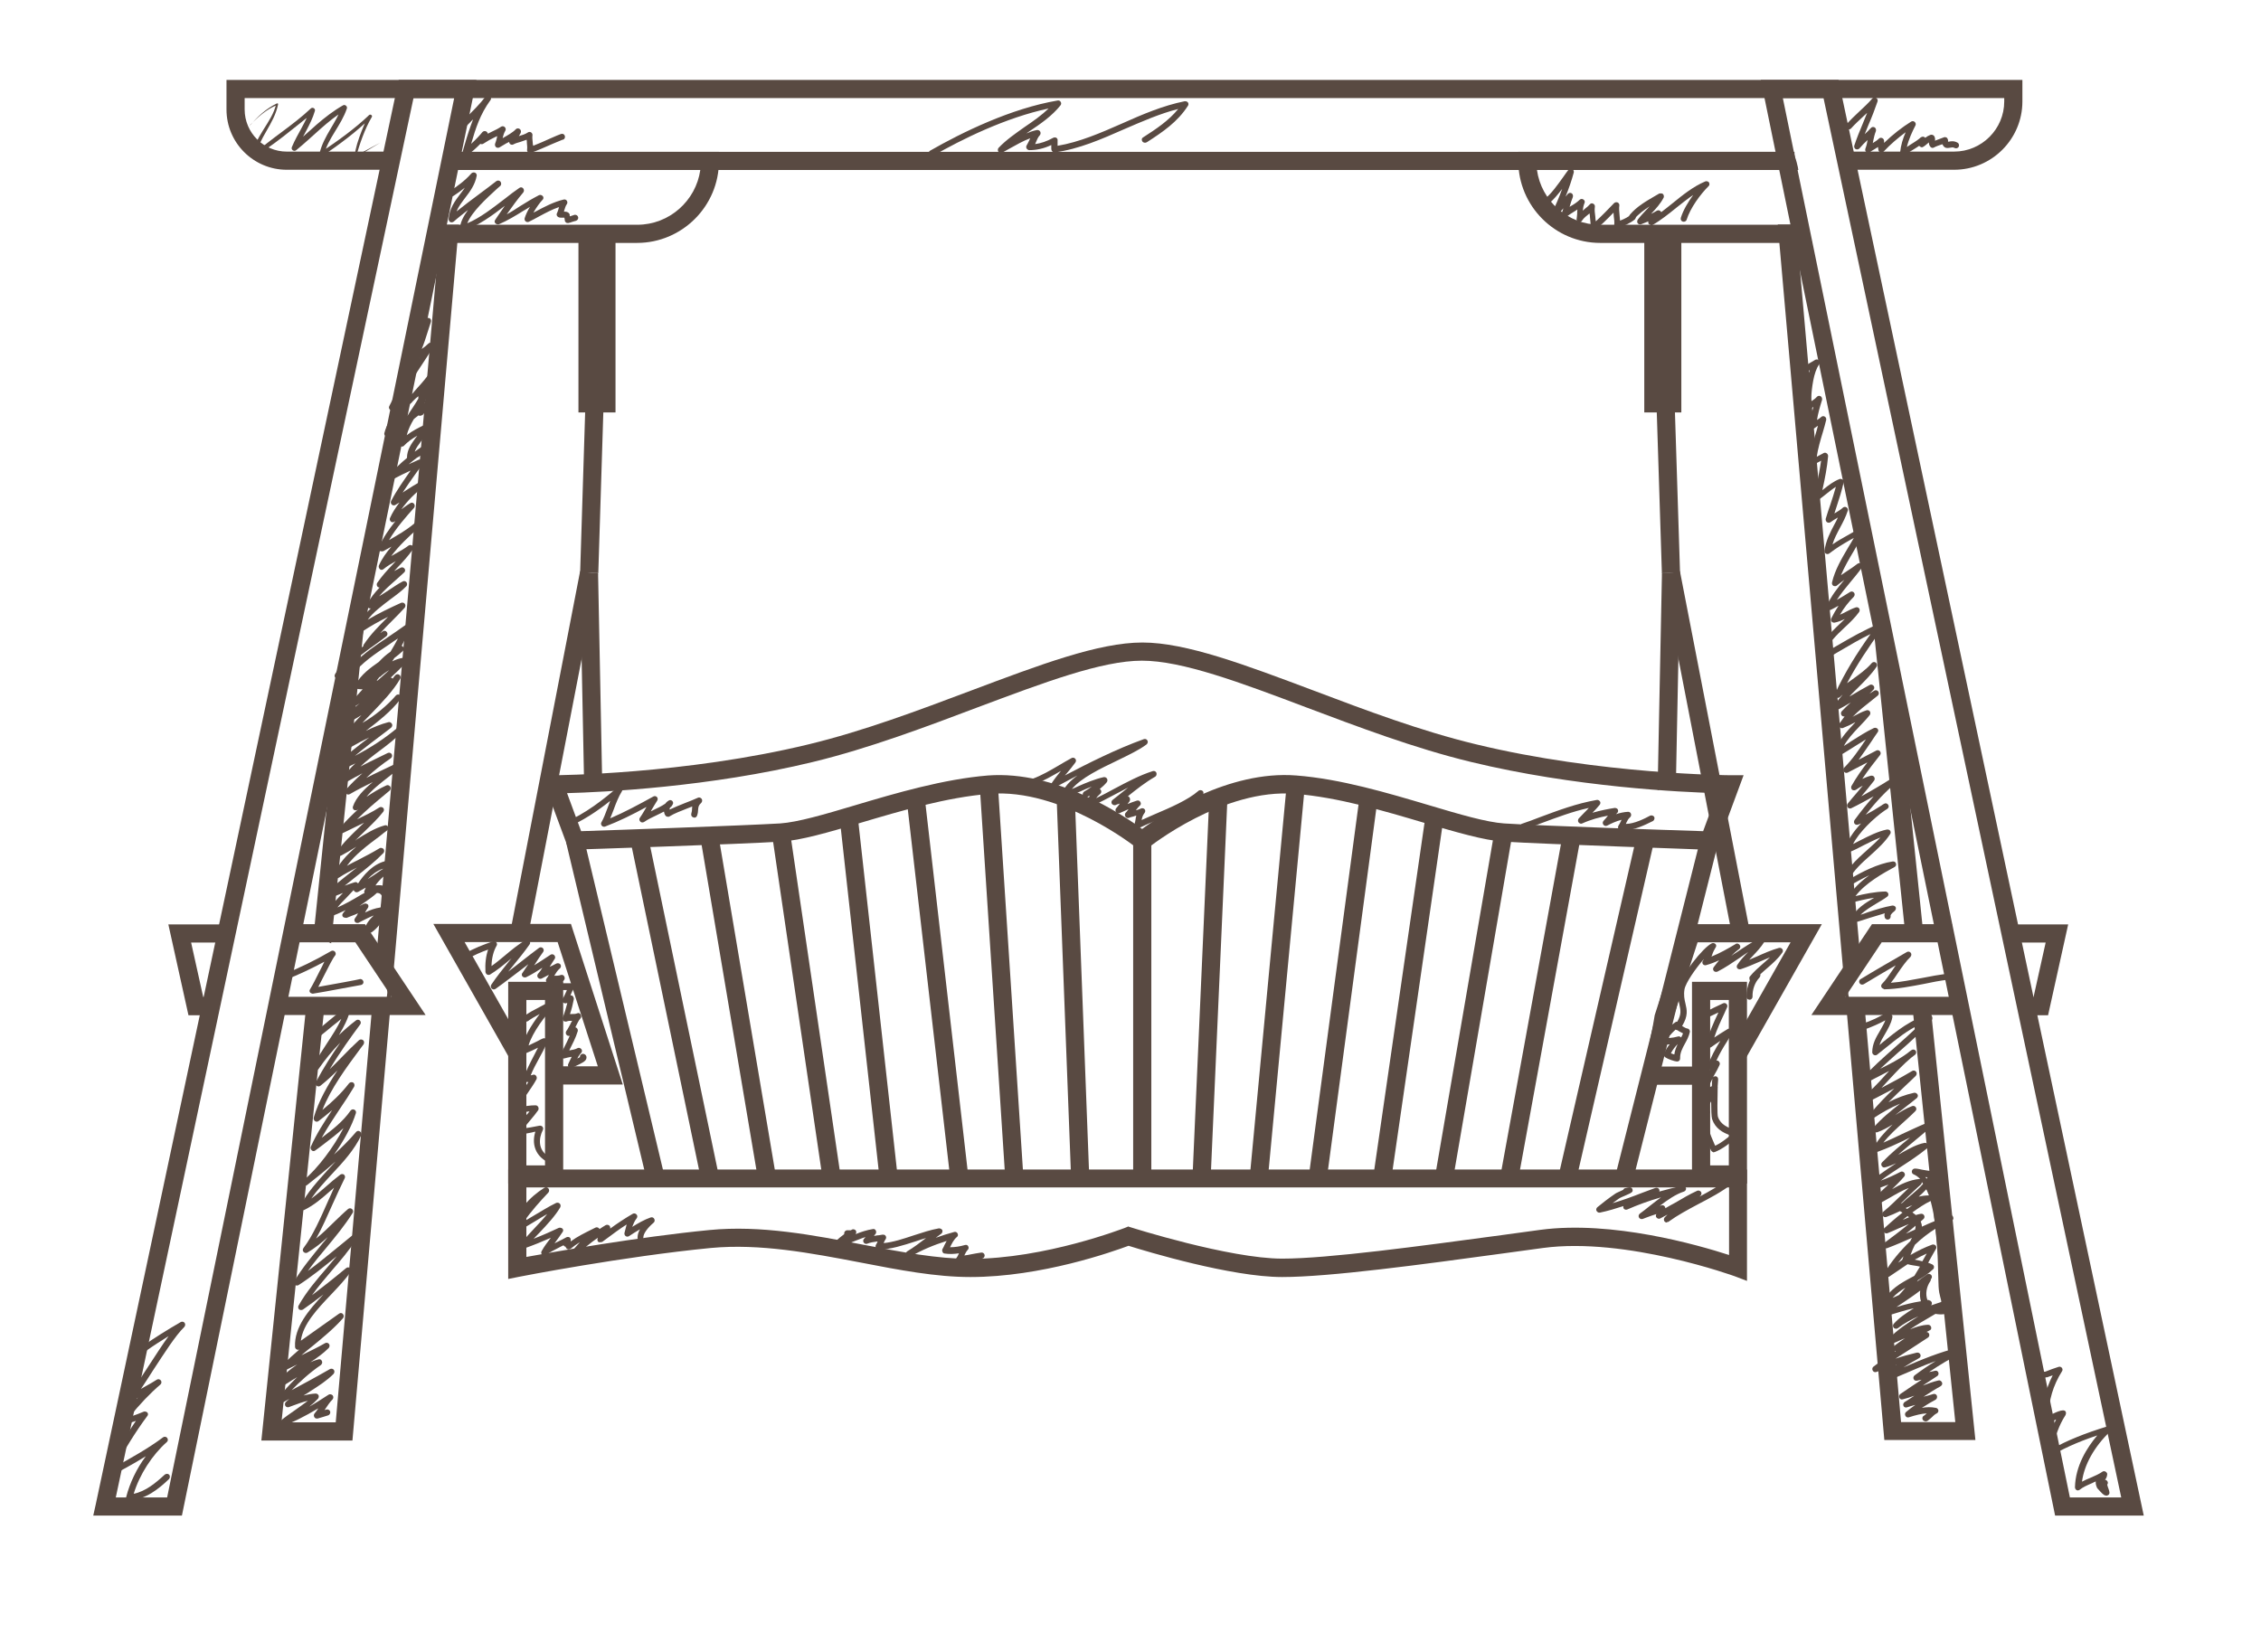 <?xml version="1.0" encoding="UTF-8"?>
<svg xmlns="http://www.w3.org/2000/svg" id="Layer_2" data-name="Layer 2" viewBox="0 0 93.34 68.21" width="720" height="526.154">
  <defs>
    <style>
      .cls-1 {
        fill: #594a42;
        stroke-width: 0px;
      }
    </style>
  </defs>
  <path class="cls-1" d="m13.03,38.76c.19,0,.37.05.54.14.03.02.07.04.1.05l1.82-17.6c-.36,1.61-.77,3.2-1.2,4.79-.01.05-.05.09-.07.13l-1.29,12.5s.07-.02.1-.02Z"/>
  <path class="cls-1" d="m17.88,9.28c-.02.25-.05.5-.1.75h.34l-2.63,30s.04.03.05.04c.05.05.08.12.1.18,0-.02-.01-.03-.02-.05.04.09.09.18.15.26,0,.01.01.02.02.03,0,0,0,0,0,.01.04.06.08.11.11.17.06.1.09.2.09.32l-.02.17c-.03.11-.08.2-.16.28-.04.03-.08.07-.13.1-.07.05-.15.07-.23.07-.03,0-.06,0-.09,0l-1.5,17.12h-2.24l1.8-17.42s-.05,0-.07.01c-.12.02-.23.04-.35.04-.11,0-.23,0-.34,0l-1.87,18.12h3.76l4.36-49.79.04-.41h-1.07Z"/>
  <path class="cls-1" d="m18.77,6.27c-.02.25-.04.5-.09.75h55.29c-.09-.2-.14-.41-.14-.64,0-.04.02-.08.02-.11H18.77Z"/>
  <path class="cls-1" d="m9.35,3.3v1.22c0,1.38,1.12,2.49,2.49,2.49h4.4s0-.07,0-.1c.06-.23.17-.44.29-.65h-4.69c-.96,0-1.74-.78-1.74-1.74v-.47h72.64v.14c0,1.14-.93,2.07-2.07,2.07h-4.81c.04.08.08.16.11.25.03.1.04.2.05.3,0,.04,0,.07-.01.12,0,.03-.02.06-.03.08h4.69c1.56,0,2.82-1.27,2.82-2.82v-.89H9.35Z"/>
  <path class="cls-1" d="m15.07,38.16h-3.11s.02.06.02.1v.23c0,.15-.04.28-.09.42h2.78l1.5,2.25h-4.59c.01.11,0,.23-.03.34-.03.14-.07.27-.11.41h6.13l-2.5-3.75Z"/>
  <path class="cls-1" d="m8.81,41.65c.03-.16.07-.32.1-.48h-.52l-.5-2.25h1.57c.06-.25.11-.5.16-.75h-2.67l.83,3.75h1c0-.09,0-.18.01-.27Z"/>
  <path class="cls-1" d="m18.72,6.27s.03.07.03.12c0,.21-.02.42-.03.63h10.19c-.18,1.27-1.28,2.26-2.6,2.26h-8.3c0,.09,0,.19-.02.28,0-.01,0-.02,0-.03,0,.07-.02.14-.02.21,0,.1-.03.2-.06.29h8.39c1.86,0,3.38-1.52,3.38-3.38v-.38h-10.97Z"/>
  <path class="cls-1" d="m7.51,62.58h-3.66l.1-.45L16.46,3.3h3.21l-.09.45L7.51,62.58Zm-2.73-.75h2.12L18.75,4.05h-1.68L4.78,61.83Z"/>
  <g>
    <path class="cls-1" d="m79.69,41.38s-.03,0-.04,0c0,0-.02,0-.03,0-.04,0-.09.01-.13.02-.05,0-.09.01-.14.01-.08,0-.16,0-.24,0-.06,0-.12-.03-.18-.04l1.79,17.35h-2.24l-1.5-17.11c-.4.03-.79-.37-.65-.79.12-.34.29-.64.5-.91l-2.62-29.89h.44c-.09-.22-.18-.45-.27-.67-.01-.03-.01-.05-.02-.08h-.97l4.4,50.19h3.76l-1.87-18.09Z"/>
    <path class="cls-1" d="m79.42,38.75l-1.25-12.13c-.44-.84-.62-1.79-.83-2.73-.16-.72-.3-1.44-.43-2.17l1.77,17.09c.24-.09.5-.12.75-.07Z"/>
    <path class="cls-1" d="m82.84,38.16c.03.05.07.1.09.17.05.17,0,.36-.1.52,0,.02.02.04.02.07h1.6l-.5,2.25h-.58c.03.09.06.17.07.26.01.03.02.07.03.1.04.13.02.27-.03.39h1.11l.83-3.75h-2.55Z"/>
    <path class="cls-1" d="m80.92,41.16h-4.74l1.5-2.25h2.88c-.01-.16-.03-.33-.03-.49,0-.1.03-.18.06-.26h-3.31l-2.5,3.75h6.19c-.04-.25-.05-.5-.05-.75Z"/>
    <path class="cls-1" d="m74.53,9.28h-8.48c-1.32,0-2.42-.98-2.6-2.26h10.79s-.01-.08-.02-.12c-.03-.14-.07-.29-.12-.43-.02-.07-.02-.14-.02-.2h-11.4v.38c0,1.86,1.52,3.38,3.38,3.38h8.76c-.12-.24-.21-.49-.27-.75Z"/>
    <path class="cls-1" d="m88.5,62.58h-3.66L72.69,3.3h3.21l.06.3,12.54,58.98Zm-3.05-.75h2.12l-12.29-57.78h-1.68l11.85,57.78Z"/>
  </g>
  <g>
    <rect class="cls-1" x="17.54" y="16.28" width="14.01" height=".75" transform="translate(7.13 40.66) rotate(-88.21)"/>
    <rect class="cls-1" x="15.29" y="30.72" width="15.17" height=".75" transform="translate(-12 47.64) rotate(-79.04)"/>
    <path class="cls-1" d="m24.56,32.35c.1-.05.2-.07.3-.07l-.17-8.63h-.75s.18,9.02.18,9.02c.13-.13.28-.24.44-.32Z"/>
    <path class="cls-1" d="m25.41,17.03h-1.53v-7.52h1.53v7.52Zm-.78-.75h.03l-.03-6.02v6.02Z"/>
  </g>
  <g>
    <rect class="cls-1" x="68.38" y="9.65" width=".75" height="14.01" transform="translate(-.49 2.19) rotate(-1.82)"/>
    <rect class="cls-1" x="70.05" y="23.51" width=".75" height="15.17" transform="translate(-4.63 13.99) rotate(-10.98)"/>
    <path class="cls-1" d="m68.53,32.59c.1-.02.21-.04.31-.03.1,0,.21.02.31.05.01,0,.02,0,.03.01l.18-8.97h-.75s-.18,8.98-.18,8.98c.04-.01.07-.03.11-.04Z"/>
    <path class="cls-1" d="m69.41,17.03h-1.53v-7.52h1.53v7.52Zm-.78-.75h.03l-.03-6.02v6.02Z"/>
  </g>
  <path class="cls-1" d="m72.12,52.89l-.5-.19s-4.48-1.63-7.92-1.17l-1.61.22c-3.37.46-7.2.98-9.16.98-2.1,0-5.61-1.06-6.34-1.29-.65.24-3.59,1.29-6.53,1.29-1.43,0-2.94-.29-4.54-.6-2.04-.39-4.14-.79-6.17-.6-3.61.35-7.88,1.18-7.92,1.19l-.45.09v-4.52h51.14v4.61Zm-25.56-2.25l.13.04s4.06,1.29,6.24,1.29c1.91,0,5.71-.52,9.06-.97l1.61-.22c2.96-.39,6.48.62,7.78,1.04v-2.79H21.73v2.87c1.2-.22,4.59-.82,7.55-1.11,2.14-.21,4.3.21,6.38.61,1.56.3,3.04.58,4.4.58,3.1,0,6.34-1.27,6.38-1.28l.12-.05Z"/>
  <path class="cls-1" d="m23.25,48.87h-2.27v-8.33h2.27v8.33Zm-1.52-.75h.77v-6.83h-.77v6.83Z"/>
  <path class="cls-1" d="m21.39,43.54c0-.05,0-.1-.01-.15,0,.03,0,.06.01.08,0,0,0-.02,0-.03,0,0,0,.02,0,.02-.02-.1-.03-.2,0-.31.02-.05.04-.1.06-.15,0-.01.02-.02.03-.04l-2.3-4.06h3.84l1.66,5.13h-2.01c.01.25.02.5.02.75h3.02l-2.14-6.63h-5.68l3.48,6.14c0-.25.03-.51.02-.76Z"/>
  <path class="cls-1" d="m47.15,35.19l-.24-.19s-3.09-2.47-6.07-2.22c-1.75.14-3.65.7-5.33,1.2-1.31.39-2.45.72-3.25.77-1.74.11-8.44.33-8.51.33h-.27s-1.14-3.07-1.14-3.07h.54c.05,0,5.38-.03,10.52-1.28,2.27-.55,4.52-1.4,6.7-2.22,2.82-1.06,5.25-1.98,7.06-1.98s4.24.92,7.06,1.98c2.17.82,4.42,1.67,6.7,2.22,5.14,1.25,10.47,1.28,10.52,1.28h.54s-1.14,3.08-1.14,3.08h-.27c-.07-.01-6.78-.23-8.51-.34-.8-.05-1.94-.39-3.25-.77-1.68-.5-3.58-1.06-5.33-1.2-2.98-.25-6.04,2.2-6.07,2.22l-.24.19Zm-23.74-2.44l.58,1.57c1.28-.04,6.69-.23,8.22-.32.72-.05,1.82-.37,3.09-.75,1.71-.51,3.66-1.08,5.49-1.23,2.8-.21,5.55,1.61,6.36,2.21.81-.6,3.56-2.43,6.36-2.21,1.83.14,3.77.72,5.49,1.23,1.27.38,2.37.7,3.09.75,1.53.1,6.94.28,8.22.32l.58-1.57c-1.5-.04-5.89-.25-10.17-1.29-2.32-.56-4.69-1.46-6.79-2.25-2.75-1.04-5.13-1.93-6.79-1.93s-4.04.9-6.79,1.93c-2.09.79-4.47,1.69-6.78,2.25-4.27,1.04-8.67,1.25-10.17,1.29Z"/>
  <path class="cls-1" d="m72.12,48.87h-2.27v-8.33h2.27v8.33Zm-1.52-.75h.77v-6.83h-.77v6.83Z"/>
  <path class="cls-1" d="m75.2,38.16h-5.68l-1.21,3.76c-.15.96-.39,1.91-.6,2.87h2.73c-.02-.25-.03-.5-.06-.75h-1.96l1.66-5.13h3.84l-2.39,4.22c.02.06.04.13.04.2,0,.12.02.23.03.35.07.1.13.22.13.35v.27l3.48-6.14Z"/>
  <rect class="cls-1" x="25.01" y="34.51" width=".75" height="14.18" transform="translate(-8.97 7.03) rotate(-13.43)"/>
  <rect class="cls-1" x="61.71" y="41.23" width="14.23" height=".75" transform="translate(11.63 98.14) rotate(-75.82)"/>
  <rect class="cls-1" x="59.15" y="41.31" width="14.31" height=".75" transform="translate(10.82 96.96) rotate(-77.05)"/>
  <rect class="cls-1" x="56.51" y="41.12" width="14.23" height=".75" transform="translate(11.37 96.63) rotate(-79.66)"/>
  <rect class="cls-1" x="53.59" y="41.14" width="14.5" height=".75" transform="translate(9.61 94.44) rotate(-80.24)"/>
  <rect class="cls-1" x="50.67" y="40.73" width="14.94" height=".75" transform="translate(9.14 92.76) rotate(-81.76)"/>
  <rect class="cls-1" x="47.62" y="40.34" width="15.69" height=".75" transform="translate(7.75 90.29) rotate(-82.38)"/>
  <rect class="cls-1" x="44.56" y="40.16" width="16.33" height=".75" transform="translate(7.43 89.22) rotate(-84.62)"/>
  <rect class="cls-1" x="42.08" y="40.43" width="15.73" height=".75" transform="translate(6.98 88.9) rotate(-87.47)"/>
  <rect class="cls-1" x="46.78" y="34.71" width=".75" height="13.79"/>
  <rect class="cls-1" x="43.92" y="32.94" width=".75" height="15.57" transform="translate(-1.52 1.72) rotate(-2.18)"/>
  <rect class="cls-1" x="40.97" y="32.38" width=".75" height="16.13" transform="translate(-2.54 2.77) rotate(-3.72)"/>
  <rect class="cls-1" x="38.32" y="32.89" width=".75" height="15.66" transform="translate(-4.4 4.69) rotate(-6.56)"/>
  <rect class="cls-1" x="35.48" y="33.67" width=".75" height="14.87" transform="translate(-4.31 4.2) rotate(-6.32)"/>
  <rect class="cls-1" x="32.9" y="34.3" width=".75" height="14.28" transform="translate(-5.67 5.28) rotate(-8.36)"/>
  <rect class="cls-1" x="30.12" y="34.61" width=".75" height="14.15" transform="translate(-6.51 5.65) rotate(-9.57)"/>
  <rect class="cls-1" x="27.48" y="34.46" width=".75" height="14.35" transform="translate(-7.91 6.56) rotate(-11.77)"/>
  <path class="cls-1" d="m10.35,5.15s-.05.07-.05.06c.31-.38.68-.72,1.13-.94.03-.01.06.01.05.04-.16.81-.81,1.4-.93,2.17l-.12-.07c.77-.7,1.66-1.23,2.4-1.93.07-.07.2,0,.17.1-.17.58-.53,1.06-.73,1.57l-.18-.13c.66-.57,1.28-1.22,2.07-1.67.08-.05.19.04.16.13-.24.71-.78,1.23-.94,1.9l-.14-.09c.7-.47,1.39-.96,2-1.54.05-.05.15.02.11.08-.3.51-.49,1.09-.66,1.66l-.05-.03,1.06-.57-1.03.62c-.11-.26.36-1.4.55-1.75,0,0,.11.08.11.08-.61.6-1.3,1.11-2,1.59-.06.05-.16-.02-.14-.09.17-.74.71-1.28.91-1.93l.16.13c-.74.44-1.34,1.1-2.03,1.66-.09.08-.23-.02-.18-.13.23-.55.58-1.02.75-1.55l.17.1c-.78.62-1.77,1.46-2.55,1.89.04-.85.82-1.45.98-2.22,0,0,.05.04.05.04-.45.18-.83.52-1.16.87,0,0,.05-.06.05-.06h0Z"/>
  <path class="cls-1" d="m19.11,9.54s-.06,0-.08-.03c-.03-.03-.05-.07-.04-.11.02-.24.15-.48.33-.73-.2.16-.4.31-.59.48-.04.03-.09.04-.14.02-.04-.02-.07-.07-.07-.12.03-.44.26-.75.48-1.04.07-.09.13-.17.19-.26-.16.13-.32.24-.47.34-.06.04-.14.02-.17-.04s-.02-.14.04-.17c.29-.19.61-.42.87-.72.04-.04.1-.05.15-.03.05.02.08.08.07.13-.07.37-.27.64-.47.9-.14.19-.28.36-.36.57.31-.25.63-.49.94-.72.24-.18.47-.35.7-.53.05-.04.13-.03.17.02.04.05.04.13,0,.17l-.17.15c-.39.36-1.01.92-1.2,1.4.53-.22,1.05-.63,1.56-1.02.2-.16.4-.31.59-.44.05-.04.12-.03.16.02.04.05.04.12,0,.17-.24.28-.46.59-.68.9.19-.1.37-.22.54-.33.25-.16.52-.32.79-.46.06-.03.12,0,.16.04.04.05.03.12-.02.16-.09.09-.25.31-.37.52l.1-.05c.36-.19.73-.39,1.15-.49.05-.01.1,0,.13.05.03.04.03.1,0,.14-.05.07-.08.17-.11.27,0,.01,0,.03-.01.04.08,0,.16,0,.22.08.01.02.02.03.02.05v.06s.02,0,.02,0c.06-.02.11-.04.18-.06.07-.01.13.03.15.1.01.07-.03.13-.1.15-.05.01-.1.03-.14.04-.06.02-.11.04-.17.05-.03,0-.07,0-.09-.02-.03-.02-.05-.05-.05-.08l-.02-.12s-.03,0-.04,0c-.07,0-.15.01-.22-.03-.06-.04-.08-.11-.04-.17.02-.04.04-.1.06-.17,0-.02.01-.05.02-.07-.29.1-.55.24-.83.39-.14.08-.28.15-.42.22-.04.02-.1.01-.13-.02-.04-.03-.05-.08-.04-.13.04-.13.12-.31.22-.47-.09.06-.19.12-.28.17-.32.2-.65.4-1,.55-.05.02-.11,0-.15-.04-.04-.04-.04-.1,0-.15l.08-.12c.1-.15.21-.3.31-.45-.53.41-1.11.83-1.69,1.02-.01,0-.03,0-.04,0Z"/>
  <path class="cls-1" d="m65.78,9.54s-.04,0-.06-.02c-.04-.02-.07-.07-.06-.12.01-.12,0-.26-.02-.41,0-.06-.01-.12-.02-.18,0,0,0,0-.01.01-.11.09-.23.18-.3.29-.03.05-.09.07-.15.05-.06-.02-.09-.08-.07-.14.01-.05.01-.11.02-.19,0-.06,0-.12.01-.18-.05.03-.09.06-.14.09-.12.07-.22.14-.31.21-.04.04-.11.04-.16,0-.05-.03-.06-.1-.04-.15.03-.06.05-.13.07-.2-.08.09-.16.19-.23.28-.04.05-.11.07-.17.04s-.08-.1-.05-.16c.12-.26.27-.6.4-.96-.17.22-.34.43-.54.6-.05.05-.13.04-.18-.01-.04-.05-.04-.13.01-.18.28-.23.53-.59.76-.91.07-.1.14-.2.21-.29.04-.05.1-.06.15-.04.05.03.08.09.07.15-.09.34-.21.68-.34,1,.03-.04.06-.07.09-.11.04-.05.11-.06.16-.03.05.03.07.1.05.16-.05.12-.09.25-.13.39,0,0,0,0,0,.01,0,0,.02-.01.03-.02.14-.08.28-.17.38-.27.04-.04.11-.05.16-.01.05.03.07.1.04.15-.04.1-.06.2-.07.31.03-.03.06-.05.09-.08.08-.06.15-.12.2-.18.03-.04.09-.06.14-.03.05.02.08.08.07.13-.02.12,0,.27.02.42,0,.06.01.12.02.18.27-.25.55-.54.75-.75.04-.04.1-.05.15-.03s.08.08.07.13c-.02.12,0,.26.01.4,0,.07.02.15.02.22.19-.07.35-.16.44-.24.05-.05.13-.04.18.01.04.05.04.13-.01.18-.19.16-.48.28-.69.35-.04.01-.09,0-.12-.02-.03-.03-.05-.07-.04-.11.01-.1,0-.23-.02-.36,0-.04-.01-.09-.01-.14-.3.31-.54.54-.76.72-.02.02-.05.03-.08.03Z"/>
  <path class="cls-1" d="m78.56,6.44s-.04,0-.06-.02c-.04-.02-.07-.07-.06-.12.03-.3.12-.59.23-.84-.31.23-.63.5-.91.8-.03.03-.08.05-.12.04-.04-.01-.08-.05-.09-.09-.01-.05-.02-.1-.02-.14-.05.03-.11.07-.16.1-.07.04-.14.08-.17.11-.04.04-.11.04-.15,0-.05-.03-.06-.09-.04-.15.04-.1.07-.22.09-.35-.12.11-.23.22-.33.34-.04.05-.1.06-.16.04-.05-.03-.08-.09-.06-.15.1-.3.22-.6.36-.93.06-.14.11-.28.17-.42-.05.04-.09.09-.14.13-.17.16-.36.33-.52.51-.04.05-.12.06-.18.01-.05-.05-.06-.12-.01-.18.17-.19.35-.36.53-.53.19-.18.37-.34.53-.53.04-.05.1-.06.16-.03.05.03.08.09.06.15-.11.32-.24.66-.38.98-.05.12-.1.25-.15.37.09-.08.18-.17.25-.25.04-.05.11-.06.16-.03.05.03.07.1.05.16-.05.12-.08.26-.11.4,0,.03-.01.06-.02.09.1-.06.19-.12.25-.18.03-.04.09-.05.14-.03.05.02.08.07.08.12,0,.03,0,.05,0,.08.36-.35.75-.65,1.12-.88.05-.03.11-.02.15.02.04.04.05.1.02.15-.12.23-.27.55-.35.88.04-.03.08-.05.12-.08.14-.09.28-.17.4-.27.02-.02.04-.04.08-.06.05-.03.12-.02.16.03.06-.05.13-.09.21-.12.06-.02.12,0,.16.05.04.07.04.14.03.19.07-.03.14-.05.21-.08.05-.02.11-.04.16-.06.04-.02.08,0,.11.01.03.02.05.06.06.1,0,.04,0,.06,0,.07,0,0,.02,0,.03,0,.09-.02.22-.04.36.04.06.03.08.11.05.17-.03.06-.11.08-.17.05-.07-.04-.12-.02-.19-.01-.07.01-.16.03-.23-.03-.04-.03-.06-.07-.08-.11,0,0-.02,0-.02,0-.12.04-.24.08-.33.13-.05.03-.11.02-.15-.03-.05-.06-.06-.12-.06-.18-.02.02-.04.03-.06.05-.05.04-.1.09-.17.13-.04.03-.08.03-.12,0-.02,0-.03-.02-.05-.04-.08.05-.16.11-.25.16-.13.08-.25.15-.35.23-.02.02-.05.03-.08.03Z"/>
  <path class="cls-1" d="m19.22,6.43s-.05,0-.08-.03c-.04-.03-.06-.09-.04-.14l.09-.31c.1-.35.21-.68.34-1.02-.04.04-.08.07-.11.11-.08.08-.16.16-.24.24-.05.05-.13.05-.18,0s-.05-.13,0-.18c.08-.08.16-.16.24-.24.28-.28.57-.56.81-.88.04-.05.12-.06.17-.02s.07.12.03.17c-.43.59-.61,1.16-.8,1.81.2-.18.39-.39.46-.48.04-.05.11-.06.17-.03.03.02.05.05.06.09.06-.03.12-.06.18-.09.13-.06.25-.12.37-.2.05-.03.11-.02.15.02.04.04.05.1.02.15-.06.1-.08.19-.11.3,0,0,0,0,.01,0,.19-.11.41-.23.53-.36.04-.05.12-.05.17-.01.05.04.06.11.03.17-.02.04-.05.08-.07.12.13-.04.27-.08.37-.15.04-.03.1-.03.14,0,.04.03.06.08.05.13-.01.07,0,.17.01.27,0,.05.01.1.02.15.21-.08.48-.2.7-.3.48-.21.48-.21.55-.18.06.03.08.11.05.17-.02.04-.06.06-.09.06-.05.02-.24.1-.41.17-.29.13-.66.29-.89.37-.04.01-.09,0-.12-.02-.03-.03-.05-.07-.04-.12.01-.08,0-.18-.01-.28,0-.04,0-.08-.01-.12-.09.03-.18.06-.26.09-.11.03-.21.06-.28.1-.05.03-.11.02-.15-.02-.02-.02-.03-.05-.03-.08-.04.02-.08.04-.12.06-.1.06-.19.11-.27.16-.04.03-.11.03-.15,0-.04-.04-.06-.09-.04-.15.03-.07.05-.15.07-.23,0-.03.01-.05.02-.08-.03.01-.06.03-.09.04-.17.08-.33.17-.48.27-.04.03-.09.03-.13.01-.17.17-.37.36-.54.46-.02.01-.04.02-.07.02Z"/>
  <path class="cls-1" d="m11.67,58.88s-.09-.02-.11-.06c-.03-.05-.02-.12.03-.16.18-.15.38-.29.57-.42.18-.13.37-.26.55-.4-.22.05-.43.13-.65.21l-.13.05c-.06.02-.12,0-.15-.05-.03-.05-.02-.12.02-.16.05-.05.1-.09.15-.13l-.35.19c-.05.03-.12.02-.16-.03s-.04-.11,0-.16c.21-.25.49-.57.83-.9-.06.04-.12.08-.18.11-.17.11-.33.21-.5.31-.05.03-.12.02-.16-.03-.04-.04-.04-.11,0-.16.24-.31.54-.54.84-.75-.15.07-.29.14-.43.21-.05.03-.12.01-.16-.04-.04-.05-.03-.12,0-.16.21-.22.45-.43.68-.63-.04.02-.08.02-.11,0-.04-.02-.07-.06-.07-.11-.04-.81.57-1.52,1.17-2.16-.31.24-.58.44-.84.62-.05.03-.11.03-.16,0-.04-.04-.05-.1-.03-.15.32-.58.77-1.1,1.21-1.61.12-.15.25-.29.37-.44-.51.42-1.03.84-1.57,1.19-.05.03-.11.03-.16-.01s-.05-.1-.02-.15c.33-.55.75-1.05,1.15-1.54.08-.09.15-.18.23-.28-.27.25-.55.47-.84.64-.05.03-.12.02-.16-.03-.04-.04-.04-.11,0-.16.38-.5.7-1.23,1.01-1.93.09-.19.17-.38.25-.56-.05.05-.1.09-.16.14-.33.29-.66.58-1.07.78-.05.02-.11.01-.14-.02-.04-.04-.05-.1-.02-.14.26-.54.71-1.02,1.13-1.49.11-.11.21-.23.32-.35-.39.35-.79.67-1.17.97-.05.04-.13.04-.17-.02-.04-.05-.04-.13.02-.17.6-.51,1.25-1.38,1.65-2.16-.27.25-.56.47-.85.69-.1.08-.2.15-.31.23-.04.04-.11.04-.15,0-.04-.04-.06-.1-.04-.15.23-.52.55-1.02.88-1.51-.2.17-.39.32-.56.45-.04.03-.1.04-.15,0-.04-.03-.06-.09-.05-.14.2-.68.57-1.33.98-1.95-.22.22-.46.44-.7.63-.05.04-.11.04-.16,0-.04-.04-.06-.1-.03-.15.31-.58.66-1.13,1.01-1.63-.33.33-.63.7-.9,1.09-.04.05-.11.07-.16.04-.06-.03-.08-.1-.05-.16.15-.33.37-.65.57-.96.21-.32.43-.65.58-.99-.12.1-.24.2-.36.29-.16.13-.32.27-.49.4-.05.05-.13.04-.18-.02s-.04-.13.02-.18c.16-.13.32-.27.48-.4.23-.19.46-.38.7-.57.04-.03.1-.04.14,0,.04.03.07.08.05.13-.08.35-.26.69-.46,1.02.23-.22.47-.43.71-.61.05-.04.12-.03.16.01s.05.11.01.16c-.38.51-.84,1.15-1.26,1.85.17-.16.33-.33.49-.49.23-.24.47-.48.72-.71.05-.04.12-.04.17,0,.05.04.05.12.02.17l-.15.2c-.57.77-1.2,1.62-1.55,2.51.37-.3.77-.67,1.1-1.1.04-.05.12-.06.17-.03s.07.11.04.17c-.18.3-.38.61-.58.9-.26.39-.53.8-.76,1.21.45-.34.88-.67,1.19-1.12.04-.05.1-.07.16-.04.06.03.08.09.06.15-.16.51-.49,1.13-.9,1.7.32-.29.63-.6.91-.93.04-.05.11-.06.16-.02.05.03.07.1.05.16-.28.6-.75,1.11-1.21,1.6-.31.34-.61.66-.85,1.01.21-.15.4-.32.6-.49.19-.17.39-.34.6-.5.05-.03.11-.03.15,0,.04.04.06.1.03.15-.16.32-.32.68-.49,1.05-.22.49-.44,1-.69,1.44.26-.21.51-.45.75-.69.19-.18.38-.37.57-.53.05-.04.11-.04.16,0,.05.04.06.11.03.16-.32.51-.71.98-1.08,1.43-.26.31-.53.63-.77.97.39-.29.77-.6,1.15-.91.22-.18.44-.36.66-.54.05-.04.12-.04.16,0,.05.04.05.11.02.16-.29.44-.65.87-1,1.27-.28.33-.57.67-.82,1.02.41-.31.88-.68,1.41-1.12.05-.04.12-.04.16,0,.05.04.05.11.02.16-.2.3-.49.6-.79.92-.58.61-1.17,1.23-1.26,1.92.53-.38,1.07-.76,1.58-1.12.05-.04.12-.03.16.02.04.05.04.12,0,.17-.38.43-.83.8-1.27,1.16-.15.12-.3.24-.45.37.33-.16.67-.32.98-.5.05-.03.12-.02.16.03.04.05.03.12-.01.17-.23.23-.5.42-.76.59.11-.05.21-.09.33-.12.06-.02.12,0,.15.07.03.06,0,.12-.04.16-.47.32-.88.7-1.21,1.04.52-.28,1.06-.57,1.58-.87.05-.03.12-.02.16.03.04.05.03.12-.01.17-.29.29-.64.51-.97.72-.09.06-.18.12-.27.17.16-.04.33-.07.5-.08.05,0,.1.03.12.07s.01.1-.02.14c-.11.12-.23.23-.36.33.25-.14.51-.31.79-.49.05-.04.12-.02.17.02.04.05.04.12,0,.17-.12.12-.21.26-.31.41,0,.01-.01.02-.02.03.02,0,.05-.01.07-.02.07-.02.14.02.16.08s-.02.14-.08.16c-.14.04-.28.09-.43.13-.05.01-.11,0-.14-.05s-.03-.11,0-.15c.06-.07.11-.14.16-.22-.57.34-1.06.59-1.47.72-.01,0-.03,0-.04,0Z"/>
  <path class="cls-1" d="m15.15,38.59s-.05,0-.07-.02c-.04-.03-.06-.08-.05-.13.06-.28.22-.47.4-.64-.18.07-.35.16-.53.25l-.09.05c-.05.02-.12.01-.15-.03-.04-.05-.04-.11,0-.16.05-.06.08-.12.12-.2-.09.04-.18.08-.27.11l-.2.08s-.11,0-.15-.04-.04-.11,0-.15c.03-.05.07-.09.11-.13-.23.11-.45.21-.66.27-.05.02-.1,0-.13-.05-.03-.04-.03-.1,0-.14.17-.27.42-.52.66-.77l.02-.02c-.19.07-.38.15-.58.24-.06.02-.12,0-.15-.04-.03-.05-.03-.12.01-.16.32-.33.69-.61,1.04-.89.08-.07.17-.13.26-.2-.25.13-.51.26-.75.42-.05.03-.1.03-.15,0-.04-.03-.06-.09-.04-.14.15-.41.51-.8.91-1.14-.21.13-.42.26-.63.37-.05.02-.11.01-.15-.03s-.04-.11,0-.15c.24-.36.57-.67.88-.97.07-.07.15-.14.22-.21-.14.07-.29.14-.43.21-.14.07-.29.14-.43.21-.05.03-.12.01-.15-.03-.04-.05-.04-.11,0-.16.23-.28.5-.54.77-.79-.01,0-.03.02-.04.03-.04.03-.1.02-.14,0-.04-.03-.06-.09-.04-.14.13-.38.46-.71.82-1.01-.32.16-.64.32-.95.5-.05.03-.12.02-.16-.03s-.04-.12,0-.16c.21-.23.44-.46.68-.67-.21.11-.41.22-.62.34-.05.03-.11.02-.15-.02-.04-.04-.05-.11-.01-.16.14-.21.3-.4.49-.57-.25.13-.51.25-.77.35-.05.02-.12,0-.15-.05-.03-.05-.02-.12.02-.16.46-.43.97-.83,1.47-1.21-.45.21-.9.48-1.32.75-.05.03-.12.02-.16-.03-.04-.05-.04-.12,0-.17.22-.22.47-.42.71-.62-.05,0-.1-.01-.13-.05-.03-.04-.03-.1,0-.15.17-.22.37-.44.58-.65-.13.08-.26.16-.41.24-.15.09-.31.18-.48.28-.05.03-.13.02-.17-.03-.04-.05-.03-.12.02-.17.31-.29.65-.55.97-.81-.05.04-.11.07-.16.1-.05.03-.12.02-.16-.03-.04-.05-.04-.12,0-.17.11-.12.27-.28.44-.48-.07,0-.13,0-.19-.01-.04,0-.08-.03-.1-.07-.02-.04-.02-.08,0-.12.23-.41.6-.68.96-.93.14-.15.3-.3.48-.42.11-.18.21-.36.31-.55-.13.09-.26.17-.38.26-.57.38-1.11.74-1.53,1.27-.04.05-.12.06-.17.02-.01-.01-.03-.02-.04-.04-.01,0-.02,0-.03.01-.1.04-.19.08-.28.13-.05.03-.11.02-.15-.02-.04-.04-.05-.1-.02-.15.24-.44.71-.82,1.17-1.16,0-.03,0-.05.02-.07.27-.41.62-.76.96-1.1l.04-.04c-.37.18-.74.39-1.07.61-.04.03-.1.03-.14,0-.04-.03-.06-.08-.05-.13.06-.31.28-.58.55-.83-.04.01-.09,0-.13-.04-.04-.04-.04-.09-.02-.14.13-.25.31-.47.51-.68-.03,0-.06-.01-.08-.03-.04-.04-.05-.11-.02-.16.19-.28.42-.53.64-.76.04-.05.09-.09.13-.14-.18.1-.35.2-.51.33-.04.04-.11.04-.15,0-.04-.04-.06-.1-.04-.15.12-.27.31-.54.52-.78-.06.03-.11.06-.16.09l-.18.1s-.11.02-.15-.02-.05-.09-.03-.14c.16-.38.42-.75.68-1.08-.02,0-.04.02-.05.03-.05.02-.11.02-.14-.02-.04-.04-.05-.09-.03-.14.09-.21.23-.43.39-.64-.05.03-.11.06-.17.1-.05.03-.11.02-.15-.02-.04-.04-.05-.1-.02-.15.22-.43.51-.83.78-1.22,0,0,.01-.02.02-.03-.24.11-.47.22-.69.34-.05.03-.12.01-.16-.03-.04-.05-.04-.11,0-.16.21-.23.44-.46.7-.67,0-.34.18-.58.35-.82.03-.03.05-.07.08-.1-.2.11-.4.25-.55.41-.03.04-.09.05-.14.03-.05-.02-.08-.07-.08-.12,0-.23.05-.45.13-.65-.18.12-.36.24-.54.35-.04.02-.1.02-.14-.01s-.06-.08-.04-.13c.09-.36.3-.64.5-.91.06-.08.12-.16.17-.24-.08.05-.15.1-.22.15l-.07.05s-.11.03-.15,0c-.04-.04-.06-.1-.03-.15.27-.56.64-1.12,1-1.65.08-.11.16-.23.23-.35-.05.03-.1.06-.15.08-.05.03-.11.02-.15-.02-.04-.04-.04-.1-.01-.15.19-.29.31-.67.42-1.03.05-.15.09-.3.14-.44.02-.06.09-.1.16-.08.07.02.1.09.08.16-.05.14-.09.28-.14.43-.07.23-.15.47-.24.69.1-.07.19-.14.27-.22.04-.05.12-.05.17-.01.05.04.06.11.03.16-.19.3-.39.61-.59.91-.26.39-.52.78-.75,1.18.1-.07.2-.13.3-.19.05-.03.11-.02.15.01,0,0,.02.02.02.02.04-.05.08-.09.12-.14.18-.2.36-.4.52-.61.03-.05.09-.07.15-.04.05.02.09.07.08.13-.04.34-.17.65-.33.94,0,.04,0,.07-.01.1.04-.01.09,0,.13.03.04.04.05.11.02.16-.05.08-.11.15-.18.22l-.06.07s-.1.06-.15.03c0,0-.01,0-.02-.01-.03.02-.05.04-.08.06-.04.03-.08.06-.12.1-.13.22-.23.43-.29.66.23-.18.49-.31.74-.43.05-.02.1-.02.14.02.04.03.05.09.03.14-.08.2-.2.36-.31.51-.11.15-.22.29-.27.44.08-.06.16-.11.24-.17.05-.04.12-.03.17.02.04.05.04.12,0,.17-.1.11-.21.17-.32.23-.12.09-.23.18-.34.27.14-.06.28-.13.42-.19.05-.02.11,0,.15.03s.04.1,0,.15c-.09.14-.19.27-.29.41-.18.25-.36.51-.53.77.04-.03.08-.05.12-.08.2-.13.41-.26.62-.38.06-.03.13-.01.17.04.03.06.02.13-.03.17-.37.27-.69.6-.93.94.05-.04.1-.07.15-.11.07-.05.14-.1.21-.14.05-.04.12-.03.16.02.04.05.04.12,0,.17-.32.36-.74.83-1.03,1.33.35-.2.71-.41,1-.65.04-.03.07-.06.11-.1.05-.05.13-.04.18,0,.05.05.04.13,0,.18-.04.03-.07.07-.11.1-.36.32-.78.71-1.09,1.13.05-.03.11-.06.16-.09.2-.11.38-.21.55-.34.05-.04.12-.03.16,0,.04.04.05.11.02.16-.19.27-.41.51-.63.74-.05.05-.09.1-.14.15.09-.05.17-.09.27-.14.06-.03.12-.01.16.04.04.05.03.12-.02.16-.11.1-.22.2-.33.3-.25.22-.5.44-.7.68.14-.08.27-.17.41-.26.18-.12.37-.25.56-.35.05-.03.12-.02.16.03s.03.12,0,.16c-.17.18-.41.36-.67.55-.34.26-.72.54-.93.84.45-.27.94-.5,1.38-.7.06-.02.12,0,.15.04.04.05.03.11,0,.16-.17.19-.34.36-.52.54-.17.17-.33.33-.49.51.03-.02.07-.04.1-.07.06-.04.13-.03.17.03.04.05.03.13-.02.17-.14.11-.3.23-.47.35-.39.28-.81.58-1.11.91.07-.03.13-.06.19-.1.01,0,.02-.01.03-.01.41-.43.9-.76,1.38-1.08.25-.17.5-.34.75-.52.04-.03.11-.03.15,0,.04.03.06.09.04.15-.09.24-.21.47-.33.7.03,0,.05.03.07.05.03.05.03.12-.02.16-.11.1-.23.2-.35.29-.03.05-.06.1-.09.14.13-.07.28-.12.45-.15.05-.02.11.01.13.06.03.05.02.11-.02.15-.19.2-.4.41-.62.61.03,0,.06.02.08.04.03-.04.06-.09.1-.13.04-.05.11-.07.17-.03.06.04.07.11.04.17-.3.51-.73.95-1.14,1.38-.14.15-.29.29-.42.44.5-.28,1.05-.74,1.38-1.13.04-.05.12-.06.17-.02.05.04.06.12.02.17-.39.51-.92.92-1.43,1.31.31-.15.62-.28.93-.36.05-.02.12.01.15.07.03.05.01.12-.04.16l-.18.14c-.44.33-.88.66-1.31,1.02.64-.33,1.25-.73,1.77-1.17.05-.04.13-.04.17.01.05.05.05.12,0,.17-.27.29-.6.54-.92.78-.27.2-.54.41-.79.65.25-.13.51-.26.76-.38l.37-.18c.06-.03.13,0,.16.05.03.06.02.13-.04.17-.35.24-.7.51-1.01.81.37-.19.75-.36,1.12-.54l.06-.03c.06-.03.12,0,.16.04.03.05.02.12-.02.16-.13.12-.29.24-.44.36-.31.24-.64.5-.87.79.26-.17.53-.34.82-.47.06-.03.12,0,.16.05.03.05.02.12-.02.16l-.18.15c-.4.33-.8.67-1.17,1.04.31-.15.63-.3.92-.49.05-.03.12-.02.16.02.04.04.04.11,0,.16-.22.28-.49.54-.75.79-.13.13-.27.26-.4.39.02,0,.03-.02.04-.03.38-.24.77-.48,1.17-.59.06-.02.12.01.14.06.03.05.01.12-.04.15-.1.07-.2.15-.31.24-.47.35-1.03.77-1.35,1.22.16-.09.32-.17.48-.25.29-.15.58-.3.86-.47.05-.04.12-.02.17.02.04.05.04.12,0,.17-.34.35-.73.66-1.11.96-.16.13-.33.26-.49.39.14-.05.28-.1.41-.14.05-.02.11,0,.14.05,0,0,0,0,0,0,.21-.32.58-.78,1.11-.92.06-.03.14.02.15.09,0,.03,0,.06,0,.08.01,0,.03-.02.04-.03,0,0,.02-.01.02-.02h0c.06-.04.13-.02.17.03.04.06.02.13-.03.17,0,0-.02.01-.02.02-.27.18-.55.4-.72.66.36-.05.52.09.59.23.08.17.07.39,0,.63.01.01.02.03.03.04.02.05,0,.11-.03.14-.04.03-.08.07-.11.1-.16.32-.4.63-.63.79-.02.02-.05.02-.07.02Zm-.07-1.29s.07.02.1.04c.04.04.04.11,0,.16-.04.05-.08.12-.11.18.2-.1.41-.18.64-.21.07-.21.1-.39.04-.5-.03-.07-.11-.1-.19-.1-.16.15-.34.27-.51.39-.07.05-.14.1-.21.15.06-.03.12-.06.18-.09.02,0,.04-.01.06-.01Zm-.48-.55c-.09.1-.2.21-.3.32-.13.13-.26.26-.37.4.3-.13.62-.31.92-.49.07-.04.13-.08.2-.11-.02-.03-.02-.06,0-.1.02-.04.03-.08.05-.12-.11.06-.21.12-.32.18-.05.02-.11.02-.15-.03-.01-.01-.02-.03-.03-.04Zm1.21-.88c-.25.08-.46.25-.63.43.18-.11.35-.23.52-.35.04-.02.07-.05.11-.07Zm-.14-7.92c-.04.05-.08.1-.12.15.01,0,.02,0,.04,0,.16-.14.32-.29.48-.43-.14.08-.27.18-.39.29Zm1.18-11.28c-.09.15-.19.29-.29.42-.12.16-.24.32-.33.49.21-.14.41-.29.61-.44.06-.1.13-.21.2-.31.08-.12.16-.25.23-.37,0-.03,0-.07,0-.1-.08.06-.15.13-.22.2-.02.02-.04.05-.07.08-.04.04-.09.06-.14.04Z"/>
  <path class="cls-1" d="m76.56,38.08s-.07-.02-.1-.05c-.03-.04-.04-.09-.02-.13.18-.38.56-.61.93-.83-.34.05-.67.13-.95.21-.05.01-.1,0-.13-.04-.03-.04-.04-.09-.02-.13.18-.38.53-.7.9-.97-.32.15-.64.33-.93.5l-.04.02s-.1.02-.14,0c-.04-.03-.06-.08-.05-.13.14-.6.61-1.02,1.06-1.42.2-.18.39-.35.56-.53-.23.09-.47.21-.69.32-.19.1-.38.2-.58.28-.04.02-.09.01-.13-.02-.04-.03-.05-.08-.04-.12.06-.32.32-.7.64-1.04-.04.02-.08.03-.13.05-.05.02-.11,0-.14-.04-.03-.04-.03-.1,0-.15.27-.37.53-.69.79-.98-.32.18-.63.35-.92.49-.05.03-.12.01-.15-.03-.04-.05-.04-.11,0-.16.12-.15.24-.29.37-.44.08-.1.17-.2.25-.3-.1.05-.19.11-.28.17-.05.03-.11.03-.16,0-.04-.04-.05-.1-.03-.15.19-.34.43-.68.66-.98-.18.09-.36.19-.54.28l-.27.14c-.06.03-.12.01-.16-.04-.04-.05-.03-.12.01-.16.33-.33.62-.75.9-1.17-.15.09-.3.19-.45.28-.21.13-.42.27-.64.39-.04.02-.1.02-.14,0-.04-.03-.06-.08-.05-.13.12-.47.47-.85.82-1.22,0,0,.02-.02.02-.03-.16.09-.33.17-.51.24-.05.02-.11,0-.14-.04-.03-.04-.04-.1,0-.15.07-.1.14-.19.21-.29-.04.01-.09,0-.12-.04-.04-.05-.04-.12,0-.17.12-.13.25-.25.38-.37-.16.1-.32.19-.49.28-.05.03-.11.02-.15-.02-.04-.04-.05-.1-.02-.15.09-.15.2-.29.32-.43-.04.03-.08.07-.11.1-.04.04-.11.05-.16.01-.05-.04-.07-.1-.04-.16.42-.9.88-1.63,1.46-2.45-.44.21-.86.46-1.27.7-.23.14-.46.27-.7.4-.04.02-.09.02-.12,0-.04-.02-.06-.06-.06-.11,0-.57.46-1.01.91-1.44.06-.06.12-.11.18-.17-.13.06-.28.12-.43.15-.05,0-.09-.01-.12-.05-.03-.04-.03-.09-.01-.13.09-.18.19-.35.3-.52-.1.06-.21.11-.32.17-.05.02-.11.01-.14-.02-.04-.04-.05-.09-.03-.14.18-.4.45-.75.73-1.08-.1.07-.2.15-.3.23-.04.04-.1.04-.15.02-.05-.03-.07-.08-.06-.14.12-.52.4-.99.67-1.45.08-.13.16-.26.23-.39-.05.03-.11.06-.16.09-.3.17-.58.34-.85.55-.04.03-.09.04-.14.01-.04-.02-.07-.07-.06-.12.05-.4.23-.75.41-1.09.05-.09.1-.18.14-.28,0,0-.01,0-.02.01-.1.06-.2.12-.28.18-.04.03-.1.03-.15,0-.04-.03-.06-.09-.05-.14.06-.2.12-.39.19-.58.08-.24.16-.49.23-.74-.13.08-.25.18-.38.28-.1.08-.21.17-.31.24-.04.03-.1.03-.14,0-.04-.03-.06-.08-.05-.13l.07-.37c.07-.36.15-.74.2-1.1-.09.05-.21.11-.25.15-.04.04-.09.05-.14.03-.05-.02-.08-.07-.08-.12.03-.45.16-.89.29-1.32.02-.06.03-.12.05-.18-.05.03-.09.06-.13.09-.04.03-.09.04-.14.02-.05-.02-.07-.07-.07-.12.02-.26.08-.51.15-.77-.07.05-.13.09-.18.14-.04.04-.1.04-.14.02-.05-.02-.07-.07-.07-.13.01-.11.02-.23.04-.36.03-.38.07-.82.2-1.19-.05.03-.09.06-.13.09-.05.04-.13.03-.17-.02s-.03-.13.02-.18c.08-.06.18-.12.28-.18.08-.04.15-.09.22-.13.05-.03.12-.03.16.02.04.04.05.11.01.16-.24.35-.3.96-.34,1.46,0,.03,0,.05,0,.08.09-.06.19-.13.25-.2.04-.04.1-.05.15-.02.05.03.07.09.06.15-.09.29-.17.57-.21.83.07-.04.13-.08.17-.12.04-.04.1-.05.15-.02s.07.08.06.14c-.04.17-.09.34-.14.51-.1.33-.2.67-.25,1.01.03-.02.07-.04.11-.06.07-.04.12-.06.15-.08.04-.03.1-.04.14-.01.04.02.07.07.07.12-.04.46-.13.92-.23,1.37v.04s.02-.02.03-.03c.21-.17.43-.34.67-.43.04-.02.09,0,.13.02.04.03.05.08.04.12-.08.35-.19.7-.3,1.03-.03.08-.05.16-.08.25.13-.08.27-.16.35-.24.04-.04.11-.04.15-.01.05.03.07.09.05.14-.08.25-.2.48-.32.7-.12.23-.24.45-.31.69.2-.14.41-.26.61-.37.18-.1.35-.2.53-.32.05-.03.11-.03.15,0,.04.04.06.1.03.15-.12.27-.29.55-.44.81-.19.32-.39.66-.53,1,.08-.06.17-.11.25-.17.14-.09.29-.19.43-.3.05-.04.12-.04.16,0,.04.04.05.11.02.16-.14.2-.3.39-.45.57-.21.25-.41.5-.58.76.19-.11.38-.22.55-.33.05-.03.12-.02.16.03.04.05.03.12-.01.17-.21.21-.41.46-.57.74.08-.03.15-.07.23-.11.13-.07.27-.14.42-.19.05-.02.11,0,.14.04.03.04.03.1,0,.15-.16.22-.38.44-.6.64-.34.32-.69.66-.8,1.03.16-.09.32-.18.47-.27.55-.32,1.12-.65,1.72-.9.05-.02.11,0,.15.04.03.04.04.11,0,.15-.57.79-1.03,1.48-1.44,2.25.07-.05.14-.1.21-.15.3-.22.59-.42.81-.68.04-.05.12-.06.17-.02.05.04.07.11.03.17-.21.31-.48.58-.75.85-.13.13-.26.25-.37.38.02-.01.05-.03.07-.04.25-.15.51-.3.77-.44.05-.03.12-.01.16.04.04.05.03.12-.01.16-.05.05-.1.1-.16.16l.19-.12c.06-.04.13-.02.17.03.04.05.03.13-.02.17l-.2.16c-.29.23-.59.46-.84.72.01,0,.02-.01.03-.02.17-.09.35-.19.54-.25.05-.02.11,0,.14.04.03.04.03.11,0,.15-.13.17-.29.33-.44.49-.24.25-.48.51-.63.79.1-.06.21-.13.31-.2.3-.19.61-.39.93-.54.05-.02.11-.01.15.03s.04.11,0,.15c-.08.12-.17.24-.25.37-.17.25-.35.51-.53.76.24-.13.49-.25.73-.38.05-.03.12-.01.15.03.04.05.04.11,0,.16-.22.28-.49.62-.73.98.12-.05.23-.1.35-.13.05-.01.11,0,.14.05s.03.1,0,.15c-.17.22-.35.44-.53.65.4-.22.83-.47,1.3-.77.06-.03.13-.02.17.03.04.05.03.13-.02.17-.42.34-.83.78-1.27,1.33.23-.12.45-.25.65-.38.04-.03.07-.05.11-.07.06-.04.13-.02.17.04.04.06.02.13-.04.17-.04.02-.07.05-.11.07-.45.31-1.06.9-1.3,1.38.1-.05.2-.1.29-.15.36-.18.72-.37,1.11-.45.06,0,.1.01.13.05.03.04.03.1,0,.14-.21.33-.52.61-.82.88-.35.31-.69.62-.88.99.56-.32,1.17-.64,1.8-.74.07-.01.12.02.14.08s0,.12-.06.15c-.44.24-1.21.66-1.61,1.2.37-.09.8-.18,1.23-.19h0c.05,0,.1.03.12.08.02.05,0,.11-.05.14-.12.09-.26.17-.41.26-.25.15-.5.3-.68.48.1-.03.19-.06.29-.1.33-.11.68-.22,1.02-.28.07,0,.11.02.14.07.02.05,0,.11-.04.15-.17.13-.18.2-.17.2,0,.01,0,.02,0,.04,0,.07-.06.12-.12.12-.05,0-.1-.03-.12-.08-.01-.04-.03-.1,0-.18-.21.06-.42.13-.63.19-.22.07-.44.15-.66.2-.01,0-.02,0-.03,0Z"/>
  <path class="cls-1" d="m79.48,58.69s-.08-.02-.1-.06c-.04-.06-.02-.14.04-.17.04-.03.08-.06.12-.1-.21.01-.45.07-.73.16-.06.02-.12,0-.15-.06-.03-.05-.02-.12.03-.16.12-.1.25-.2.38-.29-.11.03-.23.06-.34.1-.06.02-.13,0-.15-.06-.03-.06,0-.12.05-.16.13-.08.27-.17.4-.26-.16.06-.32.11-.48.15-.06.02-.12-.01-.14-.07-.03-.05,0-.12.04-.15.29-.2.59-.4.88-.59-.06.01-.13.02-.19.04-.06.01-.12-.01-.14-.07-.03-.05,0-.12.04-.15.28-.21.57-.41.87-.59-.48.17-.95.38-1.42.58-.23.1-.46.2-.7.3-.05.02-.12,0-.15-.05-.03-.05-.03-.12.02-.16.2-.19.42-.37.64-.52-.29.1-.58.2-.84.3-.06.02-.12,0-.15-.06-.03-.05-.02-.12.03-.16.3-.23.61-.44.92-.64-.04,0-.07-.02-.09-.05-.04-.06-.03-.13.03-.17.15-.11.3-.22.45-.32-.04.02-.08.04-.12.05-.14.07-.28.13-.41.18-.06.02-.12,0-.15-.05-.03-.05-.03-.11.01-.16.34-.36.78-.65,1.22-.92-.3.13-.59.29-.85.49-.05.04-.12.03-.17-.01-.04-.05-.05-.12,0-.17.21-.24.52-.45.83-.64-.38.08-.77.21-1.13.32l-.23.07c-.06.02-.12,0-.15-.06s-.01-.12.03-.16c.13-.1.26-.2.4-.29-.02,0-.04,0-.07.01-.05,0-.1,0-.12-.05s-.03-.09,0-.13c.28-.49.71-.74,1.14-.97l.15-.08c.08-.13.16-.26.23-.38-.09-.02-.17-.04-.27-.05-.08-.01-.16-.03-.24-.05-.24.16-.48.32-.71.48l-.06.04s-.11.03-.16-.01c-.04-.04-.05-.1-.02-.15.26-.45.64-.91,1.06-1.31.02-.05.05-.1.07-.14h0c-.34.15-.68.3-1.03.43-.06.02-.12,0-.15-.06-.03-.05-.02-.12.04-.16.32-.24.67-.5,1.01-.78-.14.06-.28.12-.42.18-.15.07-.31.14-.46.2-.05.02-.12,0-.15-.05-.03-.05-.02-.12.02-.16.21-.19.47-.42.75-.64-.03-.02-.07-.04-.1-.06,0,0,0,0-.01,0-.18.09-.37.17-.56.24-.06.02-.12,0-.15-.06s-.02-.12.03-.16c.27-.22.52-.47.77-.71.09-.09.19-.18.28-.27-.26.1-.52.25-.76.39-.18.1-.36.21-.55.3-.05.02-.12,0-.15-.04-.04-.05-.04-.11,0-.16.17-.21.37-.4.57-.58.02-.02.03-.03.05-.05-.28.11-.56.21-.82.27-.06.01-.11-.01-.14-.06-.03-.05-.02-.11.02-.15.37-.35.82-.65,1.26-.94-.15.07-.3.13-.46.17-.06.02-.11-.01-.14-.06-.03-.05-.02-.11.02-.15.36-.37.76-.7,1.15-1.02-.06.03-.13.06-.19.09-.37.18-.76.36-1.15.5-.05.02-.1,0-.14-.03-.03-.04-.04-.09-.02-.14.17-.34.47-.66.78-.96-.2.13-.41.24-.63.32-.05.02-.11,0-.15-.05-.03-.05-.03-.11,0-.15.32-.37.71-.68,1.09-.98-.4.17-.77.38-1.05.57-.05.03-.12.02-.16-.02-.04-.05-.04-.12,0-.16.3-.36.63-.7.97-1.02-.43.23-.86.45-1.27.66-.06.03-.13,0-.16-.05-.03-.06-.02-.13.03-.17.38-.28.72-.64,1.04-1,.05-.05.1-.11.15-.16-.08.04-.17.09-.25.13-.25.13-.49.25-.7.37-.06.03-.12.02-.16-.03-.04-.05-.04-.12,0-.16.41-.46.88-.87,1.33-1.27.35-.31.7-.62,1.03-.95-.48.22-.93.58-1.35.92-.14.11-.27.22-.4.32-.04.03-.09.03-.13.01-.04-.02-.07-.07-.07-.11,0-.35.16-.62.32-.89.08-.15.17-.29.22-.43-.26.14-.55.27-.86.38-.07.02-.14-.01-.16-.08s.01-.14.08-.16c.36-.12.7-.28.97-.45.05-.03.12-.02.16.02.02.02.04.04.06.05.04.03.05.08.04.12-.05.26-.18.47-.3.68-.09.15-.18.3-.23.46.05-.04.09-.08.14-.12.56-.45,1.19-.97,1.9-1.12.05-.01.11.01.13.06s.02.11-.01.15c-.42.48-.91.92-1.38,1.33-.25.22-.5.45-.75.68,0,0,0,0,0,0,.38-.19.78-.39,1.12-.64.06-.05.11-.09.17-.13.05-.04.13-.03.17.02.04.05.03.13-.02.17-.06.05-.12.09-.17.13-.31.26-.59.56-.87.86-.11.12-.23.25-.35.38.42-.22.85-.45,1.27-.7.05-.03.12-.02.16.03.04.05.03.12-.01.17-.14.14-.28.27-.43.41-.23.22-.47.45-.7.68.33-.17.69-.31,1.06-.39.05-.01.11.02.14.07.03.05.01.11-.03.15-.14.11-.28.23-.43.34-.16.12-.31.25-.47.37.22-.14.46-.29.71-.38.05-.02.12,0,.15.05.03.05.03.11-.02.16-.14.14-.3.29-.47.44-.31.28-.62.56-.85.86.26-.11.53-.24.78-.36.33-.15.66-.31,1-.45.05-.02.12,0,.15.05.03.05.02.12-.02.16-.19.17-.39.33-.58.49-.24.2-.48.4-.72.61.06-.03.12-.06.18-.1.29-.16.59-.33.91-.39.05-.01.11.02.14.07.03.05.01.11-.03.15-.34.28-.72.53-1.09.77-.28.18-.57.37-.83.57.28-.1.56-.23.81-.36.05-.03.12-.02.16.03.04.05.04.11,0,.16-.16.19-.33.35-.5.52.35-.2.72-.38,1.12-.42,0,0,.02,0,.04,0-.08-.08-.17-.15-.27-.19-.06-.02-.09-.09-.07-.15s.07-.09.13-.09c.09,0,.2.03.31.05.13.02.27.05.4.06.04,0,.07.02.09.05.02.03.03.06.03.1-.02.13-.08.26-.17.38.21.38.34.88.42,1.42.11-.04.22-.09.33-.13.07-.02.14,0,.16.07.03.06,0,.14-.07.16-.12.05-.25.11-.38.18.08.67.1,1.36.12,1.9,0,.24.01.45.02.62,0,.16.04.27.06.38.02.09.04.18.05.27,0,0,0,0,0,.02.02.04.02.09,0,.13,0,.08-.02.16-.06.26-.01.04-.05.08-.1.09-.13.02-.26.01-.37-.01-.07.04-.15.09-.22.13-.28.16-.57.33-.83.51.24-.1.49-.18.74-.19.06,0,.11.03.13.09.02.06,0,.12-.06.14-.04.02-.09.05-.13.07.05,0,.09.03.11.08.02.05,0,.12-.05.15-.24.16-.48.31-.72.47-.2.13-.41.26-.62.4.29-.1.59-.18.88-.25.07-.01.12.02.15.08.02.06,0,.12-.06.15-.18.1-.41.23-.64.38.74-.32,1.51-.64,2.32-.83.06-.01.12.02.14.08.02.06,0,.12-.06.15-.46.23-.91.5-1.34.79.08-.01.16-.03.24-.05.07-.02.12.02.14.07.02.06,0,.12-.05.15l-.35.23c-.08.05-.16.1-.24.16.21-.08.42-.16.64-.21.06-.02.12.02.15.08s0,.12-.06.16c-.24.13-.47.28-.7.43.13-.03.27-.07.4-.11.06-.02.13.01.15.07s0,.13-.05.16c-.17.09-.37.21-.57.34.18-.03.38-.04.57,0,.05,0,.1.05.11.1s-.02.11-.07.13c-.08.04-.14.1-.2.16-.06.05-.12.11-.18.15-.02.01-.05.02-.07.02Zm-.21-5.4c-.26.2-.53.38-.8.56-.06.04-.12.08-.18.12.33-.1.68-.19,1.01-.24-.04-.14-.05-.28-.03-.43Zm.36.4c.05,0,.1.04.12.09.01.04,0,.09-.03.12.14-.05.28-.09.42-.14,0-.06-.02-.13-.04-.2-.03-.11-.06-.24-.07-.43,0-.17-.02-.38-.02-.63-.01-.49-.03-1.13-.1-1.77-.29.18-.59.41-.86.67-.06.12-.12.26-.18.42.29-.17.6-.32.9-.43.05-.01.1,0,.14.04.03.04.04.1.01.14-.09.15-.17.3-.26.46-.02.04-.04.07-.06.11.06.02.11.04.17.07.04.02.06.05.07.09,0,.04,0,.08-.04.11-.19.18-.4.32-.62.45-.01.02-.03.04-.04.06.14-.1.28-.21.42-.3.05-.04.13-.02.17.03s.03.13-.02.17c0,0,0,0,0,0,0,.03,0,.05-.02.08-.17.24-.21.55-.12.78.02,0,.04,0,.07,0h0Zm-.97-.52c-.2.12-.38.25-.53.42.09-.03.18-.08.27-.12.09-.09.18-.2.26-.3Zm.81-.8s0,0,0,0c0,0,0,0,0,0h0Zm-.89-.5c-.08.09-.15.18-.22.27.06-.04.12-.08.17-.12h0c.02-.05.03-.1.05-.15Zm.46.14c.1.02.21.04.32.07.03-.05.06-.1.09-.16.03-.05.06-.11.09-.16-.16.07-.33.16-.49.25Zm.04-1.4c-.13.11-.26.22-.4.33.13-.06.25-.11.38-.17.02-.06.02-.11.02-.16Zm.21-.18c.03.07.05.14.05.22.18-.08.35-.16.53-.23-.04-.29-.1-.57-.17-.83,0,0,0,0,0,0-.25.12-.5.29-.75.47.05.04.1.08.14.11.07-.02.13-.04.2-.05.06-.01.11.01.14.06.03.05.02.11-.02.15-.04.03-.07.07-.11.1Zm-.55-.21c-.07.05-.13.1-.19.15.09-.04.17-.07.26-.11-.02-.02-.04-.03-.07-.05Zm-.07-.34s.04.02.06.04c.07-.05.15-.11.22-.16-.09.04-.19.08-.28.12h0Zm.67-1.07s-.01.08-.04.1c-.22.19-.42.39-.63.59-.07.07-.14.14-.21.2.02-.01.05-.02.07-.03.1-.1.22-.2.35-.31.18-.15.37-.31.51-.48-.02-.02-.03-.05-.05-.07Zm.18.3c-.09.1-.2.2-.31.3.13-.03.27-.05.42-.05-.03-.09-.07-.17-.1-.24Zm-.04-.51s.04.05.06.07c.01-.02.02-.04.03-.06-.03,0-.06,0-.09-.01Z"/>
  <path class="cls-1" d="m22.57,47.94s-.05,0-.07-.02c-.41-.26-.55-.71-.4-1.19-.05,0-.09.02-.14.03-.18.04-.37.07-.55.09-.05,0-.09-.01-.12-.05s-.03-.08-.01-.12c.11-.25.29-.46.47-.66.04-.04.08-.09.11-.13-.18.02-.37.06-.59.13-.04.01-.09,0-.12-.03-.03-.03-.04-.08-.03-.12.1-.35.31-.63.5-.91.07-.09.13-.19.19-.28-.01,0-.03,0-.04,0-.05,0-.09,0-.12-.04-.03-.03-.04-.08-.03-.12.1-.32.26-.62.41-.91.06-.11.12-.23.18-.35-.16.08-.33.16-.5.23-.04.01-.08,0-.12-.01s-.05-.07-.05-.11c.02-.45.39-1.04.74-1.5-.18.1-.35.19-.48.29-.05.04-.13.03-.18-.02-.04-.05-.03-.13.02-.18.17-.14.41-.26.64-.38.16-.08.32-.17.46-.26.05-.04.12-.02.16.03.04.05.04.12,0,.17-.37.38-.93,1.12-1.08,1.65.12-.06.25-.12.37-.18.07-.04.15-.08.22-.11.05-.02.1-.01.14.02.04.04.05.09.03.14-.09.24-.22.47-.34.69-.12.22-.24.44-.33.67.03,0,.06-.01.09-.02.05-.02.1,0,.13.04.03.04.04.09.02.14-.1.19-.23.37-.35.55-.14.2-.28.4-.38.62.25-.06.48-.09.69-.09.05,0,.09.03.11.07.02.04.02.09,0,.13-.09.13-.19.25-.29.37-.11.13-.22.26-.31.39.1-.02.19-.04.29-.05.12-.02.25-.05.37-.07.05,0,.09.01.12.05.03.04.03.09.01.13-.17.34-.21.81.22,1.08.06.04.08.12.04.17-.02.04-.06.06-.11.06Z"/>
  <path class="cls-1" d="m70.76,47.59s-.09-.03-.12-.08l-.08-.17c-.18-.41-.39-.88-.26-1.33-.02,0-.03-.02-.05-.03-.05-.03-.07-.09-.05-.14.05-.2.16-.37.26-.54.03-.05.06-.1.09-.15-.06.02-.12.05-.17.08-.04.03-.1.03-.14,0-.04-.03-.06-.08-.05-.13.06-.29.21-.57.35-.83.02-.04.04-.07.06-.11-.02,0-.04-.01-.05-.02-.04-.03-.06-.09-.04-.14.12-.37.31-.7.51-1.02-.13.09-.26.17-.38.26-.04.03-.1.03-.14,0-.04-.03-.07-.08-.05-.13.09-.45.29-.88.49-1.3-.02,0-.03.01-.05.02-.12.06-.24.11-.36.17-.06.03-.14,0-.17-.05-.03-.06,0-.14.05-.17.12-.06.24-.12.36-.18.12-.06.24-.11.36-.17.04-.02.1-.02.14.02.04.04.05.09.03.14l-.12.27c-.15.32-.3.64-.41.98.14-.09.29-.19.44-.28l.13-.08s.11-.03.15.02c.04.04.05.1.02.15-.07.12-.14.23-.21.35-.16.25-.32.52-.44.79.03,0,.07,0,.1.04.04.04.05.09.03.14-.06.14-.14.28-.22.42-.02.03-.03.06-.05.09.03-.03.07-.04.1-.04.07,0,.12.07.11.14,0,.04-.01.15-.02.28,0,.03.01.05,0,.08,0,0,0,.01,0,.02-.01.43-.02,1.05.01,1.15.11.33.41.47.81.57.04.01.08.05.09.09s0,.09-.04.12l-.07.06c-.28.24-.57.48-.92.62-.01,0-.03,0-.04,0Zm-.28-1.79s.07.02.09.06c.02.04.03.08,0,.12-.17.4.02.84.21,1.27l.03.06c.23-.11.43-.27.63-.43-.33-.11-.63-.29-.76-.67-.03-.1-.04-.41-.04-.73-.07.11-.13.22-.18.33Zm.21-1.25c-.06.12-.12.24-.17.36,0,0,0,0,.01,0,.05-.02.1-.04.14-.06,0-.15.01-.26.02-.28,0,0,0,0,0-.01Z"/>
  <path class="cls-1" d="m69.24,43.83s-.01,0-.02,0c-.11-.01-.37-.1-.47-.17-.05-.03-.07-.09-.05-.15.05-.14.13-.27.23-.39-.09.01-.18.02-.25.04-.05.01-.09,0-.13-.04-.03-.03-.04-.08-.03-.13.11-.29.34-.57.64-.78.03-.02.05-.03.08-.02.18-.31.14-.48.09-.71-.04-.18-.09-.39-.04-.69.08-.48,1.01-1.67,1.38-1.84.05-.02.11-.01.15.03.04.04.04.1,0,.15-.05.08-.1.18-.14.3,0,.02-.02.05-.03.07.35-.14.7-.34,1-.52.05-.04.13-.02.17.04.04.05.03.13-.03.17-.11.08-.22.18-.32.28.07-.05.14-.1.21-.14.31-.21.64-.43.99-.61.05-.03.11-.02.15.03.04.04.04.1.01.15-.13.21-.3.39-.47.57-.05.05-.1.11-.15.16.11-.05.22-.09.33-.14.29-.13.58-.26.9-.35.05-.01.1,0,.14.05.03.04.03.1,0,.14-.17.25-.4.45-.63.65-.09.08-.19.16-.28.25.01.04,0,.09-.03.13-.2.21-.3.51-.29.79,0,.07-.05.13-.12.13-.07,0-.13-.05-.13-.12,0-.23.04-.46.14-.67h0s-.05-.12,0-.17c.16-.2.36-.37.54-.53.1-.09.2-.17.29-.26-.15.06-.29.12-.43.18-.25.11-.51.22-.78.31-.05.01-.11,0-.14-.04-.03-.04-.03-.1,0-.14.13-.2.29-.37.45-.53-.12.08-.24.16-.35.24-.3.2-.6.41-.92.57-.05.02-.12.01-.15-.03-.04-.04-.04-.11,0-.16.07-.1.15-.19.22-.28-.17.08-.35.15-.53.2-.05.02-.11,0-.14-.04-.03-.04-.03-.1,0-.14.02-.02.03-.05.04-.07-.35.4-.75.98-.8,1.25-.04.25,0,.42.04.59.06.26.12.5-.14.93,0,0,0,0,.01,0,.07.04.14.09.21.1.03,0,.07.03.08.05.02.03.03.06.02.1-.04.17-.12.33-.2.47-.11.2-.21.39-.2.61,0,.04-.01.07-.04.1-.02.02-.05.03-.08.03Zm-.26-.34s.09.04.14.05c.02-.16.08-.3.14-.43-.11.11-.21.24-.28.38Zm.21-.99c-.13.11-.24.23-.33.36.02,0,.04,0,.06,0,.12-.01.24-.03.34-.06.05-.02.11,0,.14.04.03-.06.06-.11.08-.17-.06-.03-.12-.06-.17-.09-.03-.02-.07-.05-.09-.05-.01,0-.03,0-.04-.02Z"/>
  <path class="cls-1" d="m23.57,44.11s-.07-.01-.09-.04c-.04-.04-.04-.1-.02-.14.03-.06.06-.12.08-.17.02-.04.04-.08.06-.12,0,0-.02,0-.03,0-.1.02-.19.04-.26.06-.05.02-.1,0-.14-.03-.03-.04-.04-.09-.02-.14.04-.08.08-.16.12-.24.09-.18.18-.35.25-.52,0,0,0,0,0,0-.05.01-.11,0-.14-.05-.03-.04-.03-.1,0-.15.06-.07.1-.17.16-.27.02-.05.05-.1.08-.15-.09,0-.17,0-.23.03-.05.01-.1,0-.13-.03-.03-.04-.04-.09-.03-.13.08-.2.14-.4.19-.6-.03,0-.05,0-.07.01-.05,0-.1-.02-.13-.06-.03-.04-.02-.1.01-.14.04-.05.08-.14.12-.23.02-.04.04-.08.05-.12-.05,0-.1,0-.16,0-.08,0-.15,0-.22.03-.05.02-.11,0-.14-.05-.03-.05-.03-.11.01-.15.03-.03.05-.08.08-.13-.02,0-.05,0-.07,0-.08,0-.15,0-.21.02-.05.01-.1,0-.13-.05-.03-.04-.03-.1,0-.14.04-.05.07-.1.1-.16-.1.05-.2.1-.29.15-.05.03-.12.02-.16-.03s-.04-.11,0-.16c.07-.08.13-.16.18-.25-.22.14-.44.28-.67.39-.05.02-.11.01-.15-.03-.04-.04-.04-.11,0-.15.08-.12.16-.24.24-.36-.03.03-.07.05-.1.08-.41.31-.83.64-1.25.94-.05.04-.12.03-.16-.01s-.05-.11-.02-.16c.22-.33.48-.65.72-.95.04-.05.08-.1.12-.14l-.1.08c-.25.21-.51.42-.79.59-.04.02-.08.02-.12,0-.04-.02-.06-.06-.07-.1-.02-.36.02-.67.11-.93-.29.1-.58.23-.84.38-.06.04-.13.02-.17-.04-.04-.06-.02-.14.04-.17.37-.22.79-.38,1.17-.51.05-.02.1,0,.14.04.03.04.04.1.01.14-.13.23-.2.5-.21.84.2-.14.39-.3.57-.45.26-.22.53-.44.83-.62.05-.03.12-.02.16.02.04.04.05.11.01.16-.21.3-.44.58-.66.85-.07.09-.15.18-.22.27.2-.15.39-.3.58-.45.23-.18.46-.36.69-.53.05-.04.12-.03.16.01.04.04.05.11.01.16-.12.16-.22.32-.33.49-.01.02-.03.04-.04.06.11-.07.22-.14.33-.21.12-.08.23-.15.35-.23.05-.03.11-.02.15.02.04.04.05.11.02.15l-.09.14c-.04.06-.08.12-.12.19.07-.03.14-.06.21-.1l.08-.04c.06-.02.13,0,.16.05.03.05.02.12-.03.16-.1.08-.16.19-.23.3.09,0,.18,0,.27-.03.05-.02.11,0,.14.05.03.05.03.11,0,.15-.03.03-.05.08-.08.14.05,0,.1,0,.15,0,.08,0,.17,0,.24,0,.05,0,.1.02.13.06.03.05.02.1-.02.14-.06.07-.11.17-.15.27,0,.01,0,.02-.01.03.04,0,.08,0,.1.04.03.03.04.07.04.11-.04.21-.09.42-.16.62.03,0,.06,0,.08,0,.08,0,.16,0,.22-.03s.11,0,.14.05c.03.05.03.11,0,.15-.08.09-.14.22-.2.34,0,.01-.01.03-.02.04.03,0,.05.02.07.04.03.03.04.08.03.12-.08.27-.22.53-.35.79,0,0,.02,0,.02,0,.12-.02.23-.04.32-.09.05-.03.12-.01.16.04.04.05.03.12-.01.16-.07.07-.12.15-.16.23.04-.02.08-.04.11-.06,0-.03,0-.07.03-.09.04-.06.12-.06.18-.02.05.04.07.09.06.15-.02.13-.17.2-.47.34l-.11.05s-.03.01-.05.01Z"/>
  <path class="cls-1" d="m23.32,34.22s-.1-.03-.12-.08c-.03-.06,0-.14.07-.16.9-.37,1.69-1.01,2.21-1.46.05-.04.12-.04.17,0,.05.04.06.11.02.16-.12.19-.24.48-.34.76-.05.12-.09.24-.14.35.59-.25,1.18-.57,1.78-.9.05-.03.11-.02.15.02.04.04.04.11.01.15-.08.12-.15.25-.23.38-.01.02-.02.04-.03.06.04-.02.07-.03.1-.05.17-.08.34-.16.5-.27,0,0,.01-.02.02-.03.08-.08.17-.16.26-.08.09.09,0,.18-.04.24-.02.01-.03.02-.05.04-.01.02-.02.05-.02.08.19-.09.43-.19.66-.28.18-.07.36-.14.51-.21.06-.03.12,0,.16.05.03.05.02.12-.02.16-.11.1-.12.16-.13.28,0,.07-.01.15-.04.24-.02.07-.08.11-.16.08-.07-.02-.1-.09-.08-.16.02-.07.03-.13.03-.19,0-.03,0-.07.01-.1-.06.02-.12.05-.18.07-.28.11-.57.22-.76.34-.03.02-.06.02-.1.01-.03,0-.06-.03-.08-.06-.03-.05-.04-.1-.05-.15-.11.06-.22.11-.32.16-.17.08-.34.16-.5.27-.05.03-.12.03-.16-.02-.04-.04-.05-.11-.01-.16.1-.14.18-.29.27-.44,0,0,0,0,0,0-.57.31-1.13.59-1.71.81-.05.02-.11,0-.14-.04-.03-.04-.04-.1-.01-.14.09-.15.17-.37.26-.61.03-.09.07-.18.1-.27-.5.4-1.13.83-1.83,1.12-.02,0-.03,0-.05,0Z"/>
  <path class="cls-1" d="m5.34,61.96s-.07-.02-.1-.04c-.03-.03-.04-.07-.03-.11.15-.58.43-1.17.81-1.68-.5.31-1.04.6-1.56.88-.05.03-.12.02-.16-.02-.04-.04-.05-.1-.03-.15l.06-.1c.41-.7.83-1.42,1.28-2.07-.04.01-.08.03-.12.04-.18.06-.35.12-.51.2-.05.03-.12,0-.15-.03-.04-.05-.04-.11,0-.16.29-.37.57-.71.86-1.01-.1.06-.2.13-.29.2-.05.04-.12.03-.16-.01-.04-.04-.05-.11-.01-.16.27-.35.56-.81.88-1.3.29-.44.58-.9.85-1.27-.32.2-.62.39-.9.59-.06.04-.13.03-.17-.03s-.03-.13.03-.17c.46-.32.97-.64,1.54-.97.05-.03.12-.02.16.03.04.05.03.12-.01.17-.37.36-.83,1.09-1.29,1.79-.17.27-.34.53-.5.77.06-.04.13-.07.19-.11.16-.09.31-.17.46-.27.06-.04.13-.02.17.03.04.05.03.13-.02.17-.42.36-.85.81-1.28,1.34.03-.01.06-.02.09-.03.17-.06.34-.12.5-.19.05-.02.11,0,.15.03.04.04.04.11,0,.15-.48.64-.92,1.38-1.35,2.11.7-.39,1.4-.78,2-1.23.05-.04.13-.03.17.02.04.05.04.13-.01.17-.61.54-1.13,1.35-1.37,2.14.49-.1.9-.44,1.28-.79.05-.04.13-.05.18,0,.05.05.04.13,0,.18-.45.43-.96.83-1.61.88h-.01Z"/>
  <path class="cls-1" d="m77.78,40.84s-.09-.03-.11-.08c-.02-.05-.01-.1.03-.14.15-.15.29-.36.44-.58.04-.06.08-.12.12-.18-.44.26-.88.51-1.32.78-.06.03-.13.02-.17-.04-.04-.06-.02-.14.04-.17.64-.39,1.27-.75,1.91-1.12.05-.03.12-.02.16.03.04.05.03.12-.01.17-.18.17-.36.43-.53.68-.09.14-.18.27-.28.39.43-.03.85-.12,1.3-.2.34-.07.69-.13,1.05-.18.07-.01.13.04.14.11s-.04.13-.11.14c-.35.04-.7.11-1.03.18-.53.1-1.08.21-1.63.22h0Z"/>
  <path class="cls-1" d="m12.9,41.03s-.08-.02-.1-.05c-.03-.04-.03-.09,0-.13.11-.18.25-.46.38-.72.08-.15.15-.29.21-.42-.54.29-1.07.54-1.58.74-.07.02-.14,0-.16-.07-.03-.06,0-.14.07-.16.62-.24,1.28-.56,1.95-.95.05-.03.12-.02.16.03.04.05.04.12,0,.16-.08.09-.27.46-.43.78-.09.17-.18.35-.26.51.62-.11,1.66-.3,1.71-.32.07-.02.13.03.15.09.02.07-.02.13-.09.15-.04,0-1.47.28-1.99.36,0,0-.01,0-.02,0Z"/>
  <path class="cls-1" d="m86.93,61.75c-.08,0-.16-.09-.34-.29,0,0-.02-.02-.02-.03-.05-.11-.06-.19-.05-.26-.05.02-.1.04-.15.07-.19.08-.39.17-.51.27-.04.03-.09.04-.13.02-.04-.02-.07-.07-.07-.12.02-.89.5-1.64.92-2.14-.84.28-1.51.59-2.01.91-.04.03-.1.03-.14,0-.04-.03-.06-.09-.04-.14.03-.11.07-.22.1-.33.11-.38.21-.73.39-1.1-.13.06-.28.13-.35.18-.04.02-.08.03-.12,0-.04-.02-.07-.06-.07-.1-.05-.63.09-1.3.4-1.9-.08.03-.16.05-.23.08h-.04c-.06.04-.14,0-.16-.07s.01-.14.08-.16h.04c.19-.08.37-.14.55-.2.05-.02.11,0,.14.04.03.04.04.1,0,.15-.36.57-.55,1.21-.55,1.84.23-.13.62-.32.7-.19.03.04.02.1,0,.15-.29.45-.41.87-.54,1.36,0,0,0,.02,0,.03.58-.33,1.34-.64,2.26-.92.06-.01.12,0,.14.06.03.05.02.11-.02.15-.66.63-1.07,1.38-1.16,2.07.11-.06.23-.11.35-.16.18-.08.37-.16.49-.25.04-.03.09-.03.14,0,.04.03.07.07.06.12-.01.1-.05.17-.09.21.02,0,.05.01.07.03.05.04.07.12.02.17,0,.02.04.14.06.19.03.09.07.2-.03.25-.02.01-.05.02-.07.02Z"/>
  <path class="cls-1" d="m46.96,34.17s-.06-.01-.08-.03c-.04-.03-.05-.09-.04-.13.02-.06.03-.12.04-.18,0-.05.02-.1.03-.15-.04,0-.07.02-.11.03-.08.02-.16.04-.19.06-.06.02-.12,0-.15-.05-.03-.05-.03-.12.01-.16.04-.04.08-.09.12-.15-.12.05-.24.11-.36.16-.06.03-.13,0-.16-.04-.03-.05-.03-.12.01-.16.05-.05.1-.12.15-.19-.06.02-.12.03-.17.06-.06.02-.12,0-.16-.05-.03-.05-.02-.12.03-.16.14-.11.29-.23.43-.34.07-.06.14-.11.21-.17-.15.08-.31.16-.46.24-.36.19-.73.39-1.1.55-.05.02-.1,0-.14-.03-.04-.04-.04-.1-.02-.14l.04-.09c.03-.06.06-.13.1-.19-.04.01-.08.03-.12.05-.06.03-.13,0-.16-.05-.03-.06-.01-.13.04-.17.12-.07.23-.14.32-.21-.16.06-.32.13-.47.2-.2.09-.41.17-.61.25-.05.02-.1,0-.13-.03-.03-.04-.04-.09-.03-.13.11-.28.34-.52.65-.75-.33.17-.63.34-.9.48-.05.03-.11.02-.15-.02-.04-.04-.04-.11-.01-.15.12-.18.25-.34.38-.5-.35.2-.71.41-1.09.56-.07.03-.14,0-.16-.07-.02-.06,0-.14.07-.16.38-.14.74-.35,1.08-.55.18-.11.36-.21.54-.31.05-.03.12-.01.15.03.04.04.04.11,0,.16-.11.15-.23.3-.35.44-.03.03-.05.06-.08.09.93-.49,2.12-1.09,3.26-1.5.06-.02.12,0,.15.06.03.05.01.12-.04.16-.29.22-.73.43-1.2.66-.71.34-1.5.72-1.88,1.18.08-.03.17-.07.25-.11.34-.15.7-.3,1.06-.38.05-.01.11.01.14.06.03.05.02.11-.01.15-.08.1-.18.19-.29.28.02.01.04.03.05.05.03.05.01.12-.03.15-.07.06-.13.12-.17.18.25-.12.51-.26.75-.39.51-.27,1.05-.56,1.59-.73.06-.02.13.01.15.07s0,.13-.05.16c-.4.23-.77.52-1.13.81.03,0,.05.02.07.05.03.05.03.11,0,.16-.03.03-.05.07-.08.11.12-.05.25-.1.38-.14.06-.02.12,0,.15.06.03.05.02.12-.03.15-.05.05-.11.12-.16.19.08-.02.16-.05.2-.07.05-.03.12-.02.16.02.04.04.04.11,0,.16-.08.1-.1.19-.12.29.16-.07.34-.15.52-.23.66-.28,1.4-.6,1.82-.97.05-.05.13-.04.18,0,.05.05.04.13,0,.18-.45.4-1.21.73-1.88,1.02-.27.11-.52.22-.75.33-.02,0-.04.01-.05.01Z"/>
  <path class="cls-1" d="m23.46,52.16s-.05,0-.08-.03c-.05-.04-.06-.12-.02-.17.09-.12.18-.23.29-.34.1-.12.2-.22.29-.33-.13.08-.26.17-.38.27-.04.03-.09.04-.13.02-.04-.02-.07-.05-.08-.1-.03,0-.06-.03-.09-.06h0s-.08.04-.12.06c-.21.11-.42.21-.6.34-.05.04-.11.03-.16-.01-.04-.04-.05-.1-.02-.15.11-.2.25-.38.38-.55,0,0,0,0,0,0-.36.16-.73.31-1.1.44-.05.02-.11,0-.14-.05-.03-.04-.03-.11,0-.15.17-.21.37-.43.57-.64.18-.19.36-.38.52-.58-.16.09-.31.18-.47.28-.26.16-.53.32-.8.46-.05.03-.11.02-.15-.02-.04-.04-.05-.1-.02-.15.15-.27.33-.52.52-.76,0,0,0,0,0,0-.05-.04-.06-.12-.02-.18.23-.28.51-.52.83-.72.05-.03.12-.02.16.03.04.05.04.12,0,.17-.35.37-.71.77-1,1.19.12-.07.25-.15.37-.22.31-.18.62-.38.95-.54.05-.02.11-.01.15.03s.04.1.02.15c-.21.36-.54.71-.86,1.05-.08.08-.16.17-.24.25.36-.14.72-.3,1.04-.45.05-.02.11,0,.15.03.04.04.04.1,0,.15-.09.13-.18.26-.27.38-.02.03-.04.06-.06.08.05-.03.11-.05.16-.08.11-.05.22-.11.33-.17.04-.02.09-.02.13,0,.04.03.06.07.05.12,0,.02,0,.03,0,.05.27-.2.58-.35.88-.5l.14-.07c.05-.03.12-.01.16.04,0,0,0,.01.01.02.08-.06.17-.11.25-.16.05-.03.12-.02.16.02.03.03.04.08.03.12.3-.22.62-.43.93-.61.05-.03.12-.02.16.03.04.04.04.11,0,.16-.08.1-.13.22-.18.35.24-.15.5-.3.76-.39.06-.02.12,0,.15.06.03.05.02.12-.03.16-.25.21-.43.46-.42.61,0,.07-.05.13-.12.13h0c-.07,0-.12-.05-.12-.12,0-.11.03-.23.1-.35-.16.09-.31.19-.45.28-.04.03-.1.03-.14,0-.04-.03-.06-.08-.05-.13.03-.12.06-.23.09-.35-.3.19-.59.41-.86.61l-.15.11s-.12.03-.16,0c-.04-.04-.05-.11-.02-.16,0,0,0,0,0-.01-.29.2-.58.43-.83.7-.09.1-.18.21-.27.32-.03.03-.06.05-.1.05Zm-.11-.72h0Z"/>
  <path class="cls-1" d="m39.58,52.16s-.09-.03-.11-.07c-.02-.04-.02-.1.01-.14.04-.05.07-.11.1-.18,0,0,0-.02.01-.02-.2.03-.4.04-.59.01-.04,0-.08-.03-.09-.07-.02-.04-.02-.08,0-.12.03-.05.06-.11.08-.16.03-.06.06-.12.09-.17-.54.17-1.04.38-1.5.65-.06.04-.14.01-.17-.05s-.01-.14.04-.17c.27-.16.53-.36.78-.55-.14.04-.29.09-.44.14-.5.16-1.02.33-1.52.34h0s-.09-.03-.11-.07c-.02-.04-.02-.09,0-.13.03-.04.05-.09.07-.14-.15.02-.3.04-.42.09-.06.03-.12,0-.15-.04-.04-.05-.03-.12.01-.16.02-.02.04-.04.06-.07-.14.04-.27.1-.41.15-.22.09-.45.18-.7.23-.06,0-.11-.02-.14-.07s-.01-.11.03-.15c.12-.11.23-.2.34-.28h0c-.01-.08.03-.14.1-.16.05,0,.09,0,.12,0,.02,0,.04,0,.05,0,.02,0,.03-.02.05-.03.06-.03.13,0,.16.04.03.05.02.11-.01.15.22-.09.46-.17.71-.21.06-.02.11.02.13.07.02.05.01.11-.03.15-.02.02-.04.04-.05.06.04,0,.09-.01.13-.02.08,0,.15-.02.22-.03.05,0,.1,0,.13.05.03.04.03.1,0,.14-.03.04-.06.1-.08.16.4-.04.82-.18,1.24-.32.34-.11.7-.23,1.04-.29.05,0,.11.02.14.07.02.05,0,.12-.04.15-.08.06-.16.12-.23.17.25-.09.5-.17.76-.24.05-.02.12.01.14.06.03.05.02.12-.03.15-.13.11-.2.26-.28.42,0,0,0,0,0,0,.2,0,.4-.03.61-.09.06-.02.12,0,.14.05.03.05.02.11-.02.15-.06.06-.1.15-.14.23.1-.01.19-.03.29-.05.12-.02.25-.05.41-.07.07-.01.13.04.14.11,0,.07-.04.13-.11.14-.15.02-.28.04-.39.07-.17.03-.33.06-.56.08h-.01Z"/>
  <path class="cls-1" d="m68.81,50.48s-.07-.01-.09-.04c-.04-.05-.04-.12,0-.17.04-.04.08-.08.12-.12-.1.05-.2.11-.3.16-.05.03-.11.01-.15-.03s-.04-.1-.01-.15h0c-.14.04-.29.1-.43.15l-.13.05c-.06.02-.13,0-.16-.06s-.01-.12.04-.16c.13-.09.26-.2.4-.31.15-.12.31-.24.47-.36-.5.14-.98.32-1.39.5-.06.03-.14,0-.16-.06-.01-.03-.01-.06,0-.08-.31.1-.63.2-.97.27-.06.01-.11-.02-.14-.07-.03-.05-.01-.11.03-.15.18-.15.46-.37.74-.56.05-.04.17-.08.33-.16,0,0,0,0,0,0,.01-.03.04-.06.08-.07.15-.04.26-.07.3.04.04.12-.03.15-.28.26-.1.04-.26.11-.29.14-.08.06-.17.12-.25.18.42-.12.82-.27,1.23-.43.18-.07.36-.13.54-.2.06-.02.13,0,.16.07.01.03.01.05,0,.08.32-.09.64-.17.95-.24.06-.02.13.03.15.09s-.02.13-.08.15c-.34.11-.67.34-1,.59.02,0,.04-.01.07-.02.05-.01.1,0,.13.04.02.02.03.05.03.08.14-.08.27-.16.41-.23.29-.17.59-.35.9-.49.06-.03.12,0,.16.04.03.05.03.12-.02.16l-.04.04c.41-.22.82-.45,1.19-.73.06-.04.13-.03.18.02s.03.13-.02.18c-.44.34-.94.6-1.42.85-.43.23-.84.45-1.2.71-.02.02-.05.02-.07.02Z"/>
  <path class="cls-1" d="m67.12,34.3c-.08,0-.17-.01-.24-.03-.04-.01-.07-.04-.08-.08-.01-.04,0-.08.02-.11.04-.05.06-.11.09-.16.01-.02.02-.05.03-.07-.23.06-.44.16-.59.24-.06.03-.13.01-.16-.04-.04-.05-.03-.12.02-.17.04-.04.11-.12.17-.2-.33.06-.71.16-1.06.32-.05.03-.12,0-.15-.04-.04-.05-.03-.11,0-.16.07-.07.14-.15.21-.22.07-.07.14-.14.21-.22-.68.15-1.31.39-1.96.63-.23.09-.47.18-.71.26-.07.02-.14-.01-.16-.08-.02-.06.01-.14.08-.16.24-.08.48-.17.71-.26.78-.29,1.52-.57,2.37-.72.05-.01.1.02.13.06s.02.1-.01.14c-.09.11-.19.22-.3.33.34-.1.67-.16.92-.2.05,0,.11.02.13.07s.01.11-.03.14c-.01.01-.03.03-.05.05.15-.05.32-.09.5-.1.06,0,.1.03.12.08.02.05,0,.11-.03.14-.09.07-.12.16-.17.25,0,0,0,.02-.01.03,0,0,0,0,0,0,.34,0,.78-.22,1-.34.06-.03.14,0,.17.05.03.06,0,.14-.05.17-.38.19-.77.37-1.12.37Z"/>
  <path class="cls-1" d="m38.46,6.45s-.09-.02-.11-.06c-.03-.06-.01-.14.05-.17,1.33-.76,3.33-1.74,5.26-2.07.06-.01.1.01.13.06s.02.1-.01.14c-.35.44-.82.76-1.28,1.07-.04.03-.08.06-.13.09.14-.06.28-.11.43-.14.05-.01.11.01.14.06.03.05.02.11-.01.15-.08.08-.13.21-.18.33,0,.01-.01.03-.02.04.23-.03.48-.11.75-.26.04-.02.09-.02.13,0,.04.03.06.07.05.12,0,.04,0,.1,0,.15,0,.02,0,.04,0,.06.9-.15,1.8-.54,2.66-.92.83-.37,1.69-.74,2.59-.92.05,0,.1.01.13.05.03.04.03.1,0,.14-.43.67-1.04,1.08-1.69,1.5-.06.04-.15.03-.19-.03-.04-.06-.03-.13.02-.16.56-.36,1.07-.7,1.46-1.18-.75.19-1.5.52-2.22.83-.93.41-1.88.83-2.87.96-.04,0-.08,0-.11-.04-.03-.03-.04-.07-.04-.11,0-.04,0-.1,0-.15-.32.15-.62.21-.91.21-.04,0-.08-.03-.11-.07-.02-.04-.02-.09,0-.12.04-.06.07-.14.11-.21.01-.03.03-.06.04-.09-.3.11-.59.28-.88.44-.09.05-.18.1-.27.15-.06.03-.12.02-.16-.03-.04-.05-.03-.12,0-.16.32-.34.72-.61,1.1-.88.34-.23.68-.47.97-.75-1.78.38-3.58,1.27-4.8,1.97-.02.01-.04.02-.06.02Z"/>
  <path class="cls-1" d="m68.17,9.3s-.07-.02-.1-.05c-.03-.03-.03-.07-.02-.11-.1.04-.2.08-.3.12-.05.02-.11,0-.14-.04-.03-.04-.03-.1,0-.15.11-.15.24-.28.36-.41.05-.05.09-.1.13-.14-.23.15-.45.31-.62.51-.05.05-.13.06-.18.01-.05-.05-.06-.12-.01-.18.28-.33.66-.55,1.02-.76l.19-.11s.11-.02.15.02c.04.04.05.1.03.15-.13.25-.32.46-.52.67.08-.04.16-.08.24-.13.05-.03.12-.02.16.03,0,.01.02.02.02.03.16-.12.32-.25.47-.37.42-.34.85-.69,1.35-.9.05-.02.12,0,.15.04.03.05.03.12-.02.16-.34.34-.75.9-.9,1.38-.02.07-.1.1-.16.08-.07-.02-.1-.09-.08-.16.1-.32.3-.65.51-.94-.24.16-.47.35-.7.53-.31.25-.63.51-.98.71-.02.01-.04.02-.06.02Z"/>
</svg>
